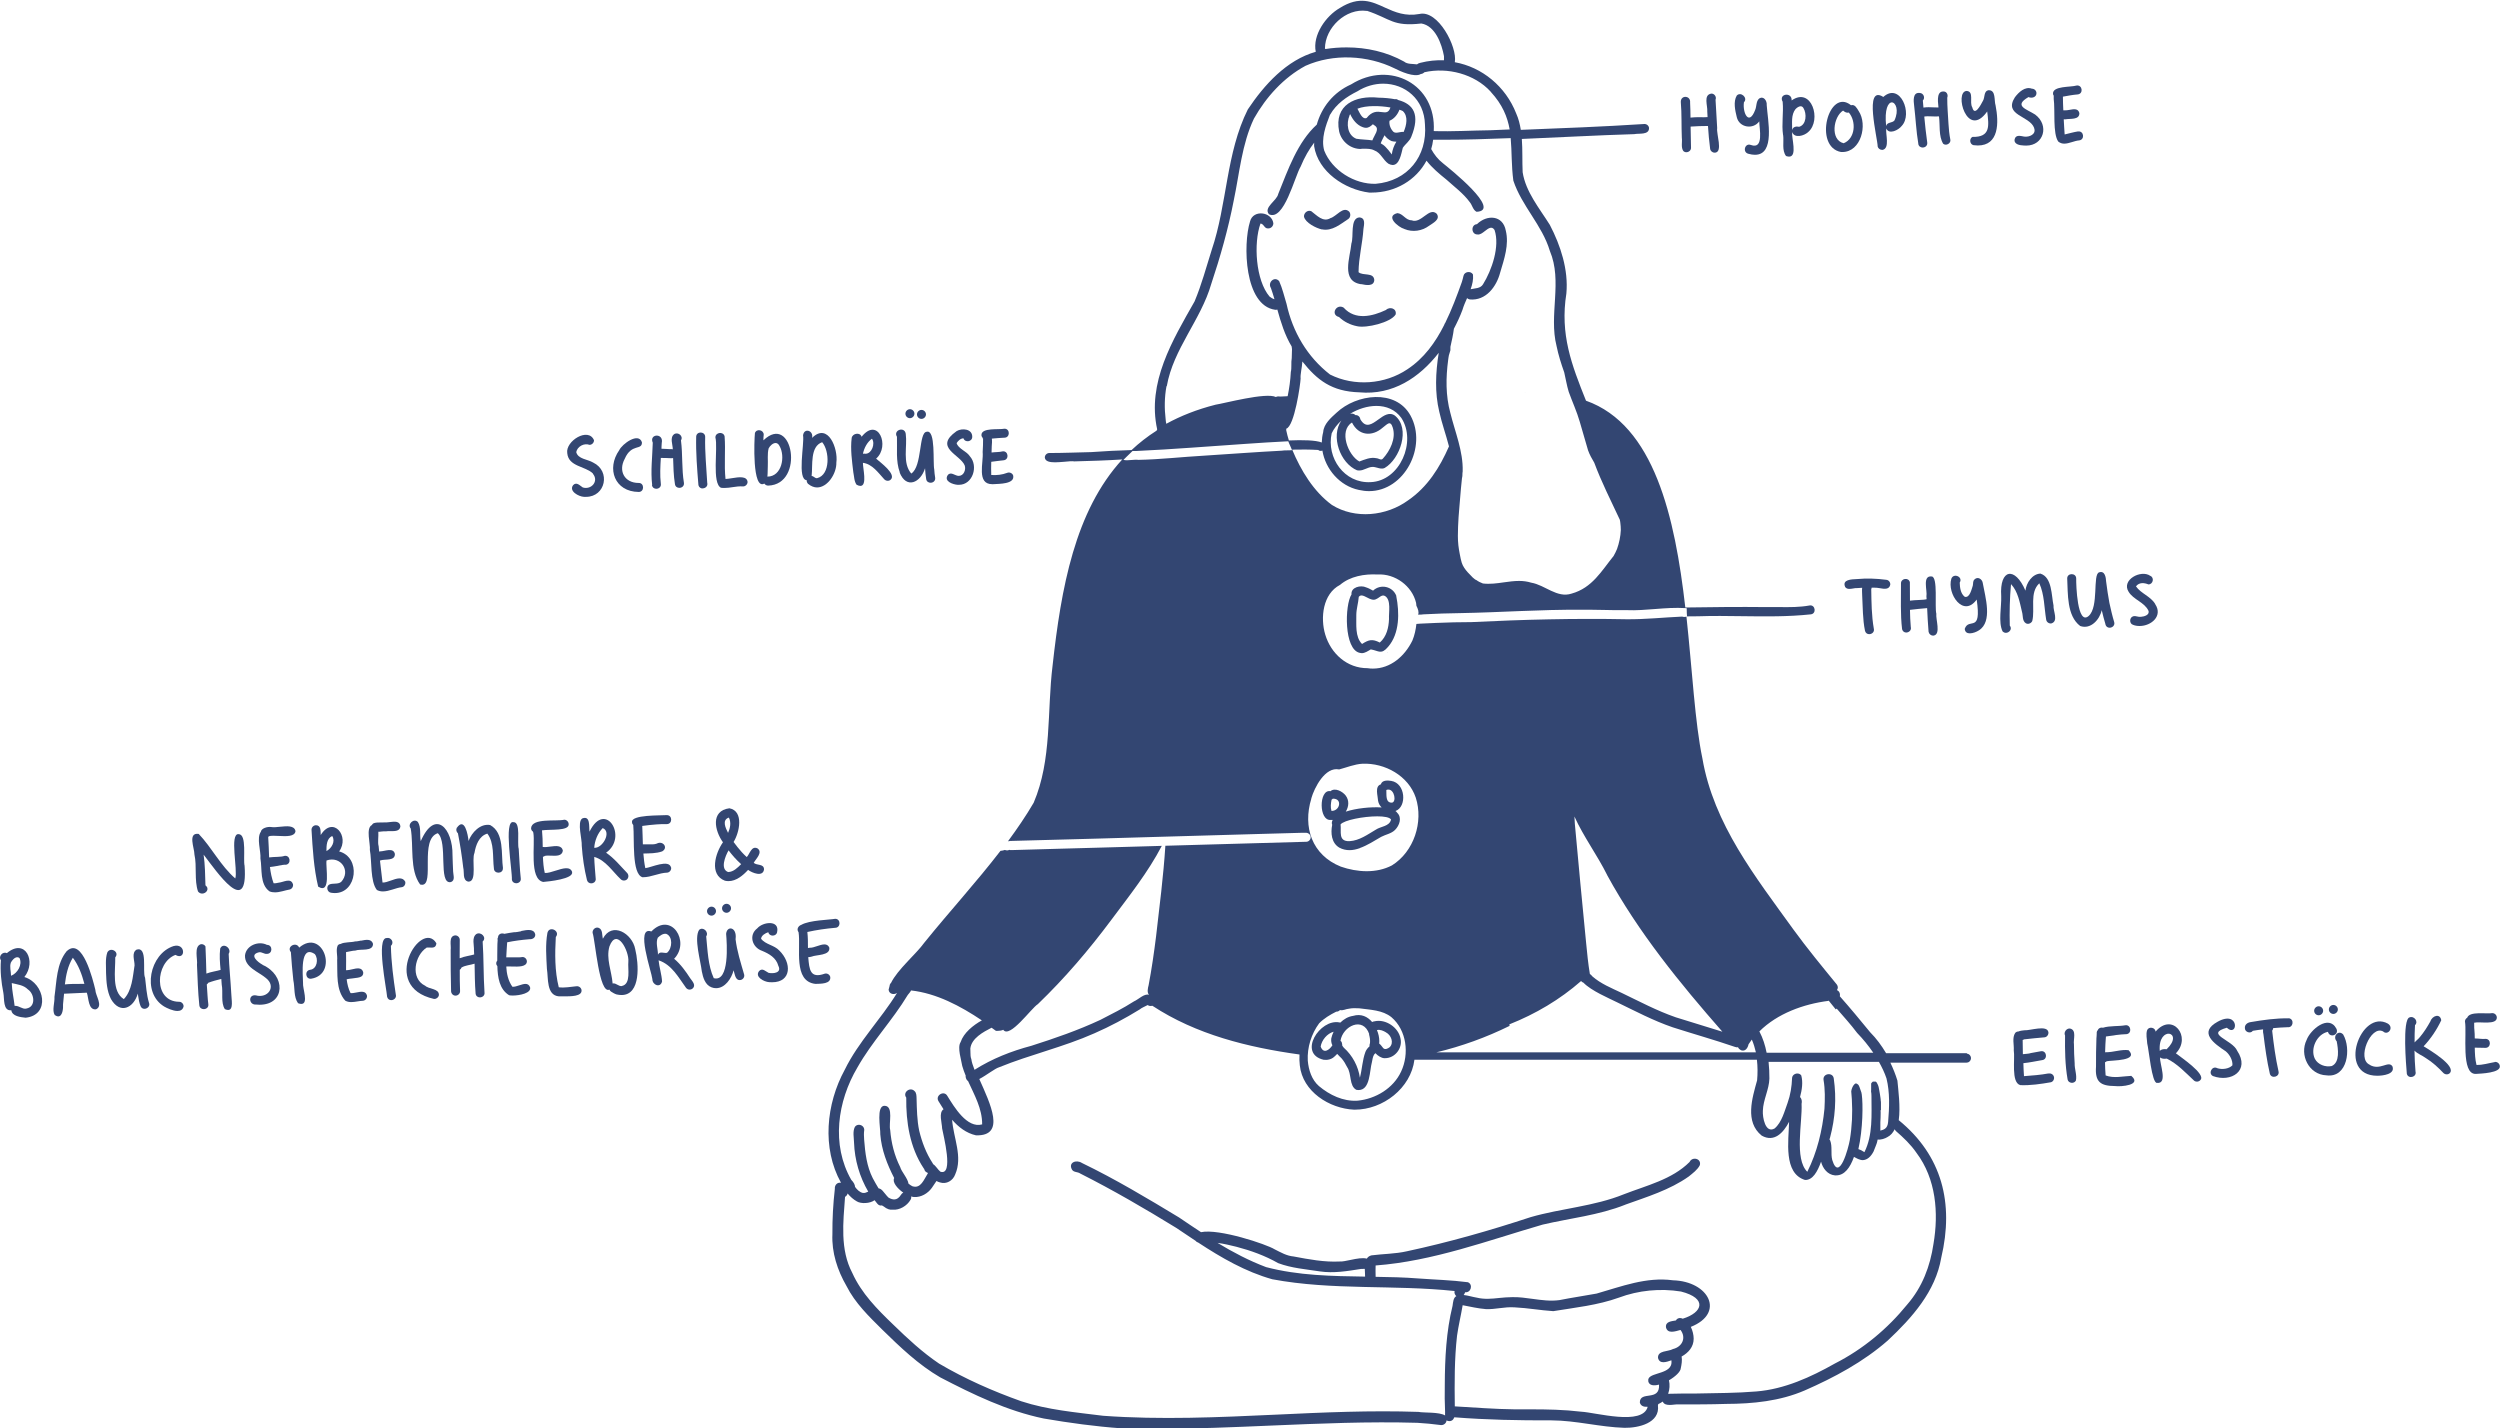<svg xmlns="http://www.w3.org/2000/svg" id="Ebene_1" data-name="Ebene 1" viewBox="0 0 244.69 139.79"><defs><style>      .cls-1 {        fill: #334672;      }    </style></defs><path class="cls-1" d="M131.53,30.12c-.73-.46-1.35.69-.47.91.49.47,1.11.77,1.77.9.9.21,3.29-.36,3.77-1.15.13-.58-.57-.81-.95-.44-1.34.63-3,1.03-4.13-.22Z"></path><path class="cls-1" d="M133.24,27.81c.45.1,1.24.25,1.27-.41-.07-.78-1.09-.37-1.54-.76.01-1.43.39-2.82.48-4.24.06-.43.23-1.09-.42-1.12-.91.1-.51,1.87-.76,2.55-.12,1.36-1.06,3.7.96,3.99Z"></path><path class="cls-1" d="M137.47,22.42c.8.33,1.71.19,2.4-.32.38-.27,1.14-.62.75-1.18-.75-.7-1.51,1.02-2.46.64-.59,0-.84-.66-1.39-.7-1.22.3.08,1.38.7,1.56Z"></path><path class="cls-1" d="M129.4,22.45c.98.2,1.81-.52,2.57-1.02.22-.16.25-.5.09-.71-.6-.59-1.24.46-1.84.63-.73.44-1.34-.28-1.88-.68-.35-.15-.74.17-.71.54.14.6,1.18,1.12,1.76,1.25Z"></path><path class="cls-1" d="M149.27,38.41s-.01-.04-.02-.06c0,.01,0,.03.01.04,0,0,0,.02,0,.02Z"></path><polygon class="cls-1" points="133.73 75.17 133.73 75.17 133.73 75.17 133.73 75.17"></polygon><polygon class="cls-1" points="133.73 75.17 133.72 75.17 133.72 75.17 133.73 75.17 133.73 75.17"></polygon><polygon class="cls-1" points="133.71 75.17 133.71 75.17 133.72 75.17 133.71 75.17"></polygon><polygon class="cls-1" points="133.71 75.17 133.71 75.17 133.71 75.17 133.71 75.17 133.71 75.17 133.71 75.17 133.71 75.17 133.71 75.17 133.7 75.17 133.71 75.17"></polygon><path class="cls-1" d="M133.69,75.17s0,0-.01,0c0,0,0,0,.01,0,0,0,0,0,0,0Z"></path><path class="cls-1" d="M136.43,75.76s0,0-.01,0c0,0,0,0,0,0,0,0,0,0,.01,0Z"></path><polygon class="cls-1" points="130.07 75.97 130.07 75.97 130.07 75.98 130.07 75.98 130.07 75.97"></polygon><polygon class="cls-1" points="130.07 75.99 130.07 75.99 130.06 75.99 130.07 75.99"></polygon><path class="cls-1" d="M130.07,75.98s0,0,0,.01c0,0,0,0,0,0,0,0,0,0,0,0Z"></path><path class="cls-1" d="M137.63,77.08s0,0,0,0h0s0,0,0,0c0,0,0,0,0-.01,0,0,0,0,0,0,0,0,0,0,0,0,0,0,0,0,0-.01,0,0,.01.02.02.03Z"></path><path class="cls-1" d="M129.19,77.94s0-.01,0-.02c0,0,0,0,0,.01,0,0,0,0,0,0Z"></path><polygon class="cls-1" points="138.46 78.14 138.46 78.14 138.46 78.14 138.46 78.14"></polygon><polygon class="cls-1" points="138.48 78.17 138.48 78.16 138.48 78.16 138.48 78.17"></polygon><polygon class="cls-1" points="138.48 78.17 138.48 78.17 138.48 78.17 138.48 78.17"></polygon><polygon class="cls-1" points="137.2 83.78 137.21 83.77 137.2 83.78 137.2 83.78"></polygon><path class="cls-1" d="M133.26,14.56c.08,0,.16,0,.24,0,.35,0,.7-.01,1.01.16.64.23.85.94,1.39,1.31.16.08.29.12.41.12.67,0,.84-1.11.99-1.68.25-.38.66-.64.83-1.08.89-2.18.21-3.2-1.28-3.6-.05-.04-.11-.07-.19-.09-.05,0-.09,0-.14.01-.47-.09-1.01-.14-1.6-.15-2.27-.24-4.37.7-3.85,3.31.23,1,1.14,1.74,2.17,1.71ZM136.23,15.13c-.11-.14-.21-.29-.33-.43-.09-.11-.18-.21-.28-.31-.15-.16-.31-.27-.48-.36.09-.27.25-.53.37-.79.18.25.41.45.7.57.12.03.29.06.46.06-.23.37-.39.79-.45,1.26ZM137.38,12.92c-.12-.03-.27,0-.42.03-.21.04-.42.08-.57-.04-.28-.28-.45-.69-.39-1.09.47-.19.81-.64.97-1.08.12.04.24.08.33.13.55.5.37,1.4.08,2.05ZM136.09,10.52c-.17.54-.47.5-.86.45-.42-.06-.93-.11-1.47.58-.44.17-.69-.54-.9-.91.86-.34,2.19-.3,3.23-.12ZM132.08,11.31s0,0,0,0c0,.01-.01.02-.02.03.02-.06.06-.11.09-.17.25.55.66,1.08,1.24,1.28.11.04.21.06.3.06.29,0,.49-.17.68-.35.09.06.17.11.24.17.42.34-.09.87-.29,1.41-.51-.08-1.04-.07-1.57-.16-.88-.35-1-1.5-.66-2.28Z"></path><path class="cls-1" d="M135.79,63.86s-.01-.01-.02-.02c0,.02-.02.03-.02.05.01-.01.03-.02.04-.03Z"></path><path class="cls-1" d="M136.67,58.33c-.35-.94-1.55-1.21-2.28-.52-.22-.11-.44-.25-.68-.32-.52-.25-1.51-.02-1.43.69-.67,1.03-.75,5.4.81,5.72.07.02.13.03.19.03.32,0,.61-.21.89-.37.77.13,1.01.56,1.7-.26,1.13-1.31,1.11-3.35.79-4.96ZM135.05,62.89c-.74-.37-1.06-.29-1.74.14-.7-.7-.54-1.91-.56-2.82,0-.61.2-1.2.24-1.79.08-.1.17-.14.27-.14.17,0,.36.11.56.21.3.16.62.31.91.13.27-.11.5-.45.82-.29.64.38.36,1.62.4,2.27-.03.83-.24,1.72-.9,2.29Z"></path><path class="cls-1" d="M130.23,80.25s.1,0,.15,0c.02,0,.04,0,.06,0-.08.15-.12.31-.05.48-.16.8-.08,1.77.69,2.23.33.18.67.25,1.01.25s.67-.08.99-.19c.02.03.04.07.06.09,0,0-.01-.02-.02-.03-.01-.02-.02-.05-.04-.07.74-.26,1.46-.73,2.1-1.1.45-.24.99-.31,1.36-.68.43-.43.71-1.2.21-1.68-.04-.06-.09-.12-.17-.17,1.14-.4,1.01-2.73-.42-2.95-.35-.06-.89-.08-1.01.34-.62.19-.29,1.12-.27,1.6.04.26.17.49.35.66-1.08-.07-2.48.08-3.51.41.3-.49.36-1.1-.02-1.59-.31-.39-1.04-.79-1.48-.41-.58-.12-.87.64-.86,1.4.01.73.3,1.46.87,1.41ZM135.89,77.28c.61,0,.8,1.22.35,1.28-.66.03-.52-.79-.55-1.24.07-.03.14-.04.21-.04ZM136.15,80.21c-.15.69-1.01.66-1.5,1-.8.47-1.59,1.06-2.56,1.12-1.14.04-.79-.93-.88-1.64.34-.42,2.24-.79,3.59-.79.67,0,1.21.09,1.35.31ZM130.33,78.27s.09-.06.13-.1h.01c.48,0,.64.3.59.6-.05.31-.33.61-.74.6-.11-.36-.06-.74.01-1.1Z"></path><path class="cls-1" d="M129.74,103.74c.26,0,.51-.06.73-.21.11-.08.26-.22.41-.38.15.17.31.32.42.43.23.26.4.56.55.86.46.65.18,1.86.91,2.23.07.01.14.02.21.02,1.16,0,1.07-1.9,1.31-2.74.05-.24.08-.52.21-.73.04-.04.08-.09.13-.14.24.27.6.48.86.49.03,0,.06,0,.09,0,.96,0,1.72-.97,1.51-1.91-.19-1.1-1.46-1.95-2.54-1.7-.09,0-.16.04-.24.07-.44-.52-1.07-.84-1.87-.6-.48.07-.9.32-1.25.66-.03,0-.05-.02-.08-.02-1.92-.39-4.12,3.07-1.53,3.66.06,0,.11,0,.17,0ZM135.66,101.05c.5.26.8,1.02.35,1.45-.17.13-.44.27-.62.09-.13-.15-.25-.35-.4-.45.03-.31,0-.68-.12-1.05-.03-.09-.07-.18-.1-.27.31-.08.63.07.9.23ZM133.99,101.22c.08.28.13.58.1.87-.04.1-.06.22-.05.33-.18.14-.33.36-.4.54-.3.81-.32,1.69-.54,2.52-.16-1.12-.73-2.18-1.57-2.93-.06-.06-.11-.14-.16-.22,0-.08,0-.16-.03-.23,0,0,0-.01,0-.02,0,0,0,0,0-.01-.02-.08-.06-.15-.14-.2.22-1.44,2.22-2.43,2.82-.64ZM129.26,102.44c.1-.64.63-1.28,1.27-1.46-.1.21-.18.43-.23.65-.03.22,0,.48.11.68-.31.48-.88.87-1.15.12Z"></path><path class="cls-1" d="M164.76,14.78c.08.08.18.12.29.12h0c.23,0,.47-.18.46-.44,0-.17-.01-.34-.01-.5-.01-.52-.02-1.05-.03-1.57.56-.04,1.13-.06,1.7-.06.05.75.11,1.49.21,2.23.03.22.22.38.44.38.02,0,.04,0,.06,0,.76-.08.1-1.83.19-2.41-.06-.92-.11-1.85-.16-2.77.12-.28-.11-.61-.41-.6-.81.12-.35,1.2-.4,1.75.01.18.02.37.03.55-.24.02-.48.02-.73.01-.32,0-.63,0-.94.04,0-.49-.02-.99-.04-1.48.07-.7-.93-.75-.91-.05.1,1.16.05,2.34.1,3.5.06.43-.11.95.16,1.32Z"></path><path class="cls-1" d="M172.19,11.88c0,.7.48,2.78-.82,2.31-.59-.23-.85.71-.25.86.24.07.46.1.65.1,2,0,1.24-3.41,1.15-4.86.04-.43-.31-.95-.76-.63-.29.28-.22.75-.37,1.1-.61,1.61-1.25.28-1.1-.75.42-.42-.3-1.08-.7-.66-.36.61-.16,1.46,0,2.12.24,1.02,1.6,1.24,2.2.41Z"></path><path class="cls-1" d="M174.53,13.24c.08.65-.14,1.48.28,2.03.12.04.22.06.3.06.83,0,.22-1.84.3-2.41.22.66,1.19.37,1.57,0,1.35-1.15.33-4.47-1.62-3.09.04-.87-1.32-.66-.88.13.1,1.1-.12,2.18.04,3.27ZM175.75,10.67c.12-.13.32-.27.49-.27.1,0,.2.05.27.17.34.55.31,1.64-.42,1.84-.28-.07-.62,0-.68.33.01-.7-.13-1.49.34-2.08Z"></path><path class="cls-1" d="M180.19,14.88s.08,0,.13,0c1.82,0,2.5-2.66,1.6-4.01-.17-.27-.37-.69-.75-.57-2.19-1.77-3.72,4.08-.97,4.58ZM180.4,10.83c.13.11.26.2.44.2.04,0,.08,0,.11-.02.75.86.65,2.55-.5,3.01-1.34-.32-1.02-2.6-.05-3.2Z"></path><path class="cls-1" d="M184.21,14.67s.04,0,.06,0c.72-.17.27-1.54.35-2.1.27.65,1.21.15,1.51-.24,1.12-1.18-.15-4.32-1.8-2.84-1.94-1.25-.55,4.08-.55,4.85.04.19.24.33.43.33ZM185.16,10.02c.38,0,.73.76.26,1.77-.21.27-.75.14-.81.56-.18-1.68.2-2.33.56-2.33Z"></path><path class="cls-1" d="M187.75,14.07c.04.25.23.37.43.37.25,0,.49-.18.45-.49-.12-.84-.21-1.69-.29-2.54.18-.04.44-.03.72-.02.25.01.5.02.72,0,.12.87-.05,1.92.41,2.68.07.06.16.09.25.09.25,0,.51-.22.45-.5-.1-.51-.15-1.03-.18-1.54-.04-.85-.13-1.71-.12-2.56.09-.22,0-.51-.24-.59-.78-.15-.71.77-.62,1.55-.13,0-.27,0-.44-.01-.34-.02-.71-.03-1.03.02-.02-.23-.04-.46-.06-.69.26-.26.07-.73-.3-.74h0c-.71-.09-.61.79-.55,1.25.15,1.24.2,2.5.41,3.73Z"></path><path class="cls-1" d="M194.64,8.83c-.51.08-.34.72-.57,1.06-.19.36-.8,1.55-1.03.62-.31-.5.2-1.55-.55-1.61-1.26.05.03,4.8,2.01,2.01.17,1.41.34,2.53-1.45,2.49-.33.18-.26.73.11.81.15.02.29.03.42.03,2.08,0,2.07-2.23,1.74-3.92-.16-.48.05-1.5-.67-1.49Z"></path><path class="cls-1" d="M199.09,12.53c.24.61-.47.91-.97.84-.34-.06-.81-.21-.93.24-.12.51.5.62.87.63.09,0,.18.01.26.01,1.71,0,2.29-1.98.87-3.04-.84-.54-2.15-.84-.65-1.71.32.15.78.02.78-.38,0-.25-.21-.44-.45-.44-.67-.25-1.29.35-1.66.84-1.14,1.78,1.44,1.8,1.88,2.99Z"></path><path class="cls-1" d="M203.4,12.86c-.45.07-.88.2-1.32.3-.04-.49-.06-.99-.09-1.48.06,0,.11-.01.16,0,.46-.09,1.39.08,1.37-.61-.11-.47-.54-.4-.95-.32-.18.03-.35.06-.49.05-.04,0-.09,0-.13,0-.02-.45-.04-.89-.04-1.34.48-.09.97-.18,1.46-.22.57-.07.45-.95-.12-.87-.56.18-2.36.02-2.31.81,0,.07.03.12.07.18,0,.11,0,.23,0,.33.15,1.07-.11,3.41.45,4.17.18.14.37.2.58.2.48,0,1.01-.29,1.47-.32.57-.08.45-.96-.12-.87Z"></path><path class="cls-1" d="M58.03,46.37c.61.73-.16,1.6-.99,1.34-.29-.18-.6-.58-.94-.23-.46.59.55,1.13,1.06,1.15.07,0,.13,0,.2,0,1.91,0,2.44-2.52.69-3.36-.53-.32-1.48-.33-1.65-1.02.11-.56.78-.91,1.3-.71.24,0,.44-.21.44-.45-.55-1.32-2.81.08-2.62,1.26.12,1.34,1.77,1.26,2.52,2Z"></path><path class="cls-1" d="M62.52,48.15h0c.28,0,.42-.22.42-.44,0-.22-.14-.45-.43-.44-1.38,0-2.02-1.17-1.36-2.37.66-1.53,1.7-.78,1.68-1.61-.33-1.02-1.94.17-2.22.77-1.28,1.82-.44,4.07,1.9,4.09Z"></path><path class="cls-1" d="M62.62,43.73s-.09.04-.15.05c.02,0,.05-.01.07-.02.03,0,.05-.02.08-.03Z"></path><path class="cls-1" d="M63.81,47.47c.03.25.23.37.42.37.25,0,.5-.18.45-.49-.1-.84-.05-1.69,0-2.53.18,0,.36,0,.55.01.15,0,.31.02.46.02.02,0,.04,0,.07,0,.05,0,.08-.01.12-.02.03.85.04,1.7.18,2.55.03.25.23.37.43.37.25,0,.49-.18.45-.49-.23-1.36-.11-2.77-.29-4.16.26-.41-.27-.85-.66-.61-.46.34-.14,1.01-.14,1.49-.03,0-.06-.02-.09-.02-.19,0-.37,0-.56-.02-.15-.01-.31-.02-.46-.02,0-.19.02-.38.03-.57.21-1-1.27-.9-.88-.02-.04,1.38-.22,2.76-.06,4.13Z"></path><path class="cls-1" d="M68.77,47.8c.27,0,.54-.22.45-.55-.08-1.49-.24-3-.2-4.49,0-.54-.83-.58-.88-.04-.04,1.59.09,3.19.22,4.77.06.22.23.32.4.32Z"></path><path class="cls-1" d="M70.59,47.74c.11.02.21.02.32.02.27,0,.54-.04.8-.08.34-.05.67-.1,1.02-.07.24,0,.44-.21.44-.44-.06-.59-.85-.48-1.51-.37-.26.04-.5.08-.65.08-.15-1.39.02-2.79-.09-4.18-.13-.5-.91-.39-.9.12.27.98-.38,4.55.57,4.93Z"></path><path class="cls-1" d="M74.72,43.1c0-.18,0-.37.03-.55.01-.47-.69-.63-.86-.17-.07.65-.28,5.63.92,4.95.08.12.22.2.37.2,3.63-.1,2.41-7.2-.46-4.43ZM75.11,46.65c0-.09.01-.19.02-.28.01-.25.02-.49.02-.74.03-.58-.06-1.18.08-1.74.13-.26.42-.53.68-.53.14,0,.28.08.38.28.6,1.02.24,3.01-1.18,3.01Z"></path><path class="cls-1" d="M78.96,46.98c-.02.13.03.27.13.38.3.24.6.35.88.35,1.04,0,1.92-1.37,1.89-2.44.19-1.33-.8-3.97-2.38-2.41.18-.71-.77-1.03-.88-.26.15.83-.61,4.37.37,4.4ZM80.47,43.28c.73.84.82,3.19-.49,3.52-.22.04-.33-.21-.54-.21.12-1.05-.17-2.89,1.03-3.31Z"></path><path class="cls-1" d="M83.83,47.44c.15.08.28.12.38.12.7,0,.23-1.76.25-2.26.9.11,1.49.96,2.07,1.59.15.18.43.23.62.08.66-.53-1-1.72-1.4-2.08,1.4-1.22.19-4.16-1.42-2.14-.15-.48-.89-.34-.97.11-.14,1.12.03,2.26.16,3.37.09.41.07.88.33,1.23ZM85.35,42.95c.33.47-.02,1.45-.62,1.46-.09-.01-.18-.01-.27,0,.12-.56.41-1.13.88-1.47Z"></path><path class="cls-1" d="M88.05,46.24c.66,1.66,2.06,1,2.49-.41.02.35.05.7.11,1.05.03.25.23.37.43.37.25,0,.49-.18.45-.49-.05-.27-.07-.54-.09-.81-.15-.64.16-3.93-.74-3.69-.8.05-.42,3.39-1.51,4.09-.89-1.04-.37-2.63-.54-3.89-.11-.76-1.26-.36-.86.29.04,1.16-.13,2.38.28,3.49Z"></path><path class="cls-1" d="M89.06,40.93c.24,0,.44-.21.44-.44,0-.24-.2-.44-.44-.44s-.44.21-.44.44c0,.24.2.44.44.44Z"></path><path class="cls-1" d="M90.19,41c.24,0,.44-.21.44-.44,0-.24-.2-.44-.44-.44s-.44.21-.44.44c0,.24.2.44.44.44Z"></path><path class="cls-1" d="M93.82,46.58c-.37-.02-.77-.47-1.07-.06-.37.59.5.89.96.93.05,0,.1,0,.16,0,1.34,0,1.92-1.84,1.05-2.8-.32-.5-1.12-.71-1.29-1.28.15-.23.38-.46.67-.47.15.46.87.34.86-.15.01-.78-.99-.87-1.52-.56-2.3,1.61.34,2.29.78,3.36.15.41-.09,1.04-.58,1.02Z"></path><path class="cls-1" d="M96.22,42.91c.01.45-.02.9-.04,1.34.1,1.01-.62,3.14.93,3.14.03,0,.06,0,.09,0,.56-.04,2.18.01,1.96-.87-.09-.22-.36-.33-.58-.24-.49.19-1.04.25-1.56.21-.02-.43-.01-.86,0-1.29.4-.07.81-.09,1.22-.15.57-.07.45-.96-.12-.87-.28.08-.7.06-1.07.11,0-.21.02-.43.02-.64.02-.19.04-.46.01-.72.41-.04.82-.07,1.23-.09.57,0,.57-.89,0-.88-.54.12-2.24-.13-2.25.61,0,.11.05.21.12.29,0,.02,0,.05.02.07Z"></path><path class="cls-1" d="M180.58,57.43c.11.17.26.21.43.21.11,0,.24-.02.36-.04.14-.03.29-.05.42-.04.15-.01.32-.02.47-.03-.03.24,0,.5,0,.7.07,1.17.04,2.37.28,3.52.06.22.23.32.41.32.27,0,.54-.22.45-.55-.22-1.26-.23-2.57-.25-3.86.03-.04.03-.09.04-.14.09,0,.18,0,.27,0,.15-.01.33.02.53.05.44.08.91.15,1.02-.33.03-.23-.14-.47-.38-.49-.97-.13-1.93-.16-2.92-.07-.46.02-1.43.04-1.12.75Z"></path><path class="cls-1" d="M186.06,57.1c.01,1.49-.07,3.01.11,4.49.06.22.23.32.4.32.26,0,.54-.22.45-.55-.05-.55-.07-1.11-.08-1.67.56-.06,1.12-.13,1.68-.17.04.77.07,1.54.14,2.31.04.22.22.38.44.38.02,0,.04,0,.06,0,.73-.13.19-1.59.26-2.14-.18-.67.18-3.62-.46-3.65-.94-.1-.4,1.4-.51,1.96,0,.09.01.18.02.27,0,0,0,0-.01,0-.3.09-1.04.06-1.62.14,0-.6,0-1.21-.01-1.81-.13-.5-.89-.37-.87.13Z"></path><path class="cls-1" d="M193.25,56.72c-.17.17-.11.38-.16.6-.12.35-.29,1.19-.76,1.1-.02-.01-.05-.03-.07-.04-.37-.32-.44-.89-.45-1.36.35-.56-.6-.97-.82-.38-.45,1.48,1.18,3.86,2.48,2.04.5,3.4-.76,1.7-1.17,2.87.03.33.24.44.5.44.3,0,.67-.15.88-.29,1.38-.85.62-3.29.39-4.61-.04-.4-.49-.7-.81-.38Z"></path><path class="cls-1" d="M199.72,56.14c-.82.03-1.39.92-1.48,1.67-1.01-2.39-2.55-2.15-2.37.54.04,1.03-.3,2.54.13,3.44.1.1.21.15.33.15.33,0,.65-.38.38-.71-.04-1.35,0-2.71.12-4.06.68.73.85,1.77,1.07,2.7.12.37.01.9.38,1.13.22.14.53.01.63-.22.29-1.17-.29-2.78.69-3.69.5,1.12.47,2.32.67,3.55.03.24.26.41.5.38.74-.21.17-1.22.22-1.76-.21-.97-.13-2.74-1.26-3.11Z"></path><path class="cls-1" d="M206.07,61.12c.06.22.23.32.41.32.26,0,.54-.22.45-.55-.19-.62-.33-1.25-.47-1.88-.13-.69-.23-1.39-.32-2.09-.02-.41-.12-1.09-.69-.9-.65.21,0,3.37-1.02,4.27-1.12.97-1.23-3.07-1.22-3.67,0-.57-.89-.56-.88,0,.08,1.51-.05,3.65,1.27,4.65,1.03.37,1.91-.63,2.11-1.55.11.47.23.94.37,1.4Z"></path><path class="cls-1" d="M210.95,59.13c-.45-.77-1.4-1.03-1.89-1.74.31-.41.8-.36,1.22-.19.46,0,.6-.67.18-.84-.91-.64-2.86.4-2.12,1.56.48.79,1.54,1.01,1.94,1.85.15.42-.42.58-.73.6-.12.02-.24,0-.36-.03-.14-.03-.28-.07-.43-.01-.35.13-.36.7,0,.82.21.09.43.12.66.12,1.13,0,2.3-.98,1.52-2.14Z"></path><path class="cls-1" d="M2.39,95.62c1.19-1.49.11-3.86-1.72-2.33-.41-.2-.86.33-.58.69-.08,1.07.03,2.14.24,3.2.11.54-.06,1.8.78,1.7.07.59.92.68,1.4.73,2.45-.26,1.87-3.38-.12-3.98ZM1.08,95.51c0-.43-.16-.87-.02-1.29.11-.22.37-.53.63-.53.07,0,.15.02.22.08.31.65-.2,1.5-.84,1.74ZM2.57,98.72c-.21.04-.4-.05-.58-.13-.15-.07-.31-.14-.47-.14-.03,0-.06,0-.09,0-.08-.74-.26-1.48-.28-2.23.55.14,1.15.18,1.58.62.66.44.79,1.72-.15,1.87Z"></path><path class="cls-1" d="M6.54,93.08c-1.02,1.23-.99,2.98-1.21,4.49.04.54-.26,1.33.03,1.78.13.09.24.13.34.13.42,0,.5-.77.47-1.18.04-.34.07-.69.1-1.04.74-.04,1.49-.07,2.23-.1.19.57.14,1.71.89,1.63.74-.32-.05-1.34-.06-1.92-.24-.99-1.26-5.16-2.77-3.8ZM7.81,96.3c-.47,0-1.02,0-1.46.05.11-.92.29-1.82.78-2.61.57.75.89,1.65,1.13,2.56-.14,0-.29,0-.45,0Z"></path><path class="cls-1" d="M14.19,95.68c-.26-.64.28-3.05-.81-2.74-.54.31-.2,1.05-.21,1.55-.18,1.11-.24,2.45-1.05,3.3-1.22-.74-.81-2.86-.84-4.09.46-.53-.49-1.07-.78-.47-.21.64-.11,1.35-.12,2.01.03.86.08,1.76.48,2.54.86,1.5,2.2.93,2.63-.53.01.07.02.15.03.22.05.34.11.69.24,1.01.08.19.23.26.38.26.28,0,.58-.27.44-.6-.24-.79-.28-1.63-.38-2.44Z"></path><path class="cls-1" d="M17.52,98.05c-2.53-.03-2.33-3.84-.35-4.59.54.32.8-.04.74-.39-.05-.32-.35-.63-.93-.47-2.32.75-3.14,4.55-.92,5.91.29.17.87.44,1.31.44.29,0,.53-.12.6-.46,0-.23-.2-.45-.44-.44Z"></path><path class="cls-1" d="M22.38,93.36c.35-.53-.55-1.17-.83-.52-.08.69-.03,1.39.04,2.09-.39.12-.95.19-1.39.36-.03-.89-.04-1.78-.09-2.66-.08-.15-.27-.24-.44-.22-.72.21-.31,1.45-.39,2.03.06,1.32.09,2.64.23,3.96.03.25.23.37.43.37.25,0,.5-.18.45-.49-.04-.28-.06-.57-.08-.86-.03-.36-.05-.71-.07-1.07.06-.04.11-.09.14-.16.42-.16.85-.27,1.28-.38.01.19.03.38.04.56.15.75-.11,1.78.31,2.4.13.06.24.08.32.08.56,0,.31-1.09.31-1.54-.07-1.32-.21-2.64-.26-3.97Z"></path><path class="cls-1" d="M25.71,94.43c-.49-.26-1.35-.98-.38-1.22.15-.04.29.02.42.07.12.05.25.1.38.08.28,0,.43-.22.43-.44,0-.22-.14-.44-.43-.44-.82-.42-2.03.05-2.15,1.02-.06,1.17,1.29,1.59,2.04,2.22,1.07.83.2,2.04-.99,1.7-.39-.05-.56.2-.54.45.02.24.22.48.57.45.12.01.23.02.34.02,2.56,0,2.57-2.91.3-3.9Z"></path><path class="cls-1" d="M29.28,92.75c-.26-.63-1.27-.11-.81.44.06.9.14,1.83.24,2.75.16.73.02,1.63.46,2.25.13.05.24.07.32.07.74,0,.11-1.54.17-2.06-.01-.78-.34-3.81,1.15-2.82.39.47.23,1.47-.46,1.54-.57.08-.45.96.12.87,2.71-.45,1.12-5.01-1.19-3.04Z"></path><path class="cls-1" d="M35.33,92.06c-.21.04-.41.09-.57.08-.34.11-1.07.05-1.42.25-.11.01-.22.05-.29.16-.19.43,0,.96-.05,1.43.05,1.32-.15,2.9.79,3.96.19.11.39.14.6.14.38,0,.78-.12,1.15-.13.24-.03.41-.26.38-.5-.12-.49-.59-.4-1.03-.31-.21.04-.41.08-.58.06-.22-.43-.32-.89-.38-1.35.17-.03.34-.08.52-.08.4-.09,1.15,0,1.1-.61-.13-.5-.62-.4-1.07-.29-.19.04-.38.09-.53.09-.03,0-.05,0-.08,0,0-.59.02-1.19,0-1.77.3-.04.62-.15.9-.15.52-.2,1.74.13,1.74-.66-.15-.51-.68-.41-1.17-.31Z"></path><path class="cls-1" d="M38.26,92.57c.36-.31.02-.87-.42-.76-1.04,0-.01,4.92.05,5.76.06.22.23.32.4.32.26,0,.54-.22.45-.55-.24-1.58-.45-3.17-.48-4.77Z"></path><path class="cls-1" d="M41.59,96.47c-1.45-.72-1.01-2.97.18-3.73.08,0,.16,0,.25,0,.32.02.66.05.69-.42-1.45-2.42-5.64,4.23-.24,5.45.02,0,.04,0,.06,0,.21,0,.41-.18.43-.39,0-.66-.99-.53-1.38-.93Z"></path><path class="cls-1" d="M46.62,91.42c-.47.36-.2,1.09-.23,1.6,0,.13.01.27.02.4-.36.11-.95.18-1.42.37,0-.6,0-1.2.01-1.8,0-.24-.2-.44-.44-.44-.68.07-.38.97-.45,1.43,0,1.34,0,2.69.04,4.03.01.24.19.44.44.44h0c.23,0,.45-.2.44-.44-.03-.7-.03-1.39-.03-2.09.08-.05.14-.12.17-.22.38-.23.87-.24,1.28-.38.02.98.02,1.95.1,2.93.03.25.22.37.42.37.24,0,.5-.18.45-.49-.11-1.63-.07-3.33-.18-4.98.44-.39-.17-1-.62-.73Z"></path><path class="cls-1" d="M51,91.15c-.26.05-.51.1-.68.09-.22.04-.62.08-.96.16-.22-.09-.5-.03-.6.23,0,.03,0,.07-.01.1-.05.08-.07.16-.04.27-.05.52-.02,1.05-.04,1.57,0,.14,0,.3,0,.45-.06.07-.1.16-.1.27,0,.11.04.2.11.27.03,1.1.2,2.27,1.15,2.85.08.02.21.03.36.03.68,0,1.85-.24,1.69-.82-.19-.47-.62-.32-1.05-.18-.24.08-.48.16-.68.14-.41-.58-.56-1.27-.6-1.98.16-.01.34-.01.55,0,.67.02,1.44.04,1.47-.49,0-.24-.2-.45-.44-.44-.19.04-.5.04-.83.03-.25,0-.51,0-.75,0,.02-.5.06-.99.09-1.47.72-.15,1.44-.24,2.17-.3.29.02.59-.13.58-.45-.1-.59-.77-.48-1.36-.36Z"></path><path class="cls-1" d="M56.42,96.53c-.57.05-1.16.18-1.73.1-.4-1.59-.38-3.29-.29-4.92.48-.58-.63-1.15-.82-.41-.21,1.16-.11,2.36-.05,3.53.15.9-.07,2.59,1.18,2.69.11,0,.27,0,.46,0,.72,0,1.81.01,1.75-.61-.03-.24-.26-.41-.5-.38Z"></path><path class="cls-1" d="M59.01,91.89c-.1-.35,0-.9-.4-1.07-.31-.13-.64.15-.61.48.27.76.63,6.04,1.65,5.56.03.08.08.14.15.19.17.11.35.22.54.28.18.04.34.06.49.06,1.92,0,1.69-3.08,1.34-4.5-.28-1.51-2.27-2.75-3.17-1ZM60.88,96.51c-.17.03-.31-.05-.46-.13-.12-.07-.24-.13-.37-.13-.03,0-.06,0-.09.01-.09-1.2-.66-2.43-.31-3.63.72-1.92,1.95.48,1.85,1.5-.07.7.28,2.17-.62,2.37Z"></path><path class="cls-1" d="M65.99,93.83c1.6-1.66-.29-4.66-2.24-2.66-1.59-.58.03,3.95.1,4.66,0,.59.79.9.95.23-.04-.69-.27-1.37-.34-2.07,1.29.43,1.92,1.64,2.69,2.7.09.11.22.17.35.17.09,0,.19-.03.27-.09.4-.33-.01-.73-.22-1.03-.42-.65-.93-1.37-1.57-1.9ZM65.32,93.24c-.11.05-.24.03-.38.01-.21-.03-.42-.06-.54.19,0-.54-.24-1.16-.02-1.66,0,0,0,0,0,0,.21-.2.51-.43.82-.38.68.25.6,1.42.11,1.83Z"></path><path class="cls-1" d="M72,91.89c.14-1.18-.85-1.32-.93-.49.08.94.35,4.76-1.21,4.34-.57-1.25-.6-2.73-.74-4.09.29-.41-.29-.99-.69-.64-.53.8.15,3.07.26,4.06.12.61.32,1.33.96,1.57.15.06.3.08.44.08.87,0,1.51-.95,1.71-1.75.13.37.16,1.07.72.94.23-.06.38-.31.31-.54-.33-1.15-.7-2.29-.84-3.48Z"></path><path class="cls-1" d="M69.64,89.62c.24,0,.44-.21.44-.44,0-.24-.2-.44-.44-.44s-.44.21-.44.44c0,.24.2.44.44.44Z"></path><path class="cls-1" d="M71.55,88.9c0-.24-.2-.44-.44-.44s-.44.21-.44.44c0,.24.2.44.44.44s.44-.21.44-.44Z"></path><path class="cls-1" d="M74.49,91.89c.02-.33.42-.56.71-.65.08.44.77.45.86,0,.27-1.23-1.4-1.02-1.94-.38-.87.66-.5,1.87.46,2.2.7.29,1.39.68,1.6,1.47.35.68-.46.79-.95.69-.3-.14-.6-.52-.93-.18-.46.58.49,1.06.98,1.09.1,0,.2.01.29.01,1.92,0,1.93-1.91.7-3.11-.49-.53-1.35-.58-1.78-1.15Z"></path><path class="cls-1" d="M81.26,95.61c-.06-.23-.31-.38-.54-.31-1.43.51-1.51-.4-1.61-1.59,0,0,0-.02,0-.03.11,0,.23-.02.33-.05.47-.2,1.84-.09,1.73-.88-.2-.48-.71-.31-1.19-.15-.25.08-.5.17-.69.16-.07,0-.14.02-.21.03,0-.53,0-1.05-.06-1.57.9-.2,1.81-.33,2.72-.41.57,0,.57-.89,0-.88-.52.1-2.53.13-3.31.59-.28.09-.5.42-.27.72.24,1.57-.56,4.81,1.65,5.06.49-.02,1.56.03,1.45-.7Z"></path><path class="cls-1" d="M23.36,81.64c-.92-.09-.07,3.52-.33,4.34-1.42-1.22-2.31-3.03-3.58-4.36-1.11-.16-.41,1.41-.42,2.01.26,1.18-.03,2.49.35,3.62.11.15.26.21.41.21.39,0,.76-.46.32-.81-.03-1-.04-2.01-.18-3,1.29,1.67,4.38,6.24,4.01,1.09-.16-.65.24-3.08-.57-3.09Z"></path><path class="cls-1" d="M28.66,86.51c-.21-.61-.93-.16-1.37-.12-.17.03-.34.08-.51.06-.19-.51-.29-1.04-.36-1.59.22-.02.45-.06.68-.1.35-.07.67-.14.87-.12.57-.07.45-.96-.12-.87-.35.13-.99.08-1.51.15-.03-.67-.04-1.34-.09-1.98.03-.03.04-.06.06-.09.22-.07.59-.05.99-.03.74.04,1.56.07,1.62-.47-.1-.57-.84-.5-1.51-.43-.32.03-.62.07-.83.03-.44-.07-1.01.14-1.05.46-.44.62.02,1.9-.04,2.62.18,1.05-.08,2.51.88,3.21.18.08.37.1.55.1.47,0,.94-.19,1.44-.28.23-.06.37-.31.31-.54Z"></path><path class="cls-1" d="M33.19,83.34c1.08-1.48-.59-3.55-1.8-1.61-.02-.37.05-.95-.46-.96-.24,0-.44.2-.44.44.11,1.85.22,3.77.65,5.57,1.3.8.71-1.92.82-2.56,1.39-.49,2.42,1.03,1.43,2.1-.35.27-.83.08-1.19.27-.31.22-.16.76.22.79.12.02.24.03.36.03h0c2.17,0,2.58-3.51.4-4.08ZM31.95,83.3c0-.51.01-1.25.57-1.47.33.52-.06,1.21-.57,1.47Z"></path><path class="cls-1" d="M38.27,86.18c-.3.11-.59.21-.83.2-.09-.71-.17-1.43-.25-2.15.02,0,.04,0,.06-.02.46-.15,1.42.08,1.4-.63-.15-.67-.99-.25-1.45-.25-.03,0-.06.01-.09.02-.01-.18-.04-.36-.05-.53-.11-.35,0-.93-.03-1.41.09,0,.18,0,.27-.02.15-.02.31-.03.46-.02.13-.03.29-.02.46-.02.44,0,.93.01.97-.48-.06-.52-.56-.47-1.03-.41-.19.02-.38.05-.53.03-.13.02-.26.01-.4.01-.23,0-.46,0-.67.08-.07.04-.13.1-.16.17-.62.3-.13,1.86-.2,2.44.21,1.1.02,3.08.69,3.92.19.1.39.14.59.14.62,0,1.26-.36,1.87-.42.24-.05.37-.32.31-.54-.27-.5-.84-.31-1.39-.11Z"></path><path class="cls-1" d="M44.35,85.29c-.04-.52-.03-1.06-.06-1.59.04-2.61-1.7-4.59-3.11-1.37-.12-.61.06-1.35-.28-1.88-.4-.4-1.06.22-.7.64.3,1.72-.13,4.05.92,5.48.07.02.13.03.19.03,1.25,0-.27-4.47,1.54-5.05,1.01.88.02,4.98,1.25,4.79.49-.14.26-.68.25-1.04Z"></path><path class="cls-1" d="M49.23,84.99c-.2-1.37.16-3.47-1.26-4.24-.96-.17-1.8.73-2.11,1.56-.06-.61-.38-2.4-1.16-1.27-.08.18-.03.39.12.52.22,1.11.39,2.24.52,3.36.12.44-.1,1.24.49,1.37.01,0,.02,0,.03,0,.87,0,.28-2.15.58-2.81.13-.76.44-1.65,1.26-1.89.7.92.5,2.28.64,3.4,0,.57.9.56.88,0Z"></path><path class="cls-1" d="M44.71,81.03s0,.02-.01.02c0,0,0,0,0,0,0,0,0-.01,0-.02Z"></path><path class="cls-1" d="M44.72,81s0,.01,0,.02c0-.01.01-.02.02-.03,0,0,0,0,0,.01Z"></path><path class="cls-1" d="M50.1,86.08c.03.25.23.37.42.37.25,0,.5-.18.45-.49-.11-.96-.13-1.92-.2-2.88-.18-.58.23-2.65-.52-2.61-.97-.24-.1,4.81-.15,5.61Z"></path><path class="cls-1" d="M56,85.35c-.19-.58-.91-.36-1.6-.14-.41.13-.81.26-1.08.23-.12-.52-.16-1.05-.18-1.58.07-.02.14-.04.19-.09.17-.04.4-.03.63-.02.51.02,1.04.04,1.13-.48-.1-.56-.68-.48-1.23-.41-.25.03-.5.07-.68.04-.02,0-.04,0-.06,0,0-.55-.02-1.09-.07-1.63.86-.12,2.65.08,2.61-.6,0-.23-.2-.45-.44-.44-.77.19-3.15-.2-3.24.82,0,.15.07.27.18.34.01.04.02.07.04.11.2,1.15-.43,4.52.96,4.82.51-.04,3.01-.29,2.83-.97Z"></path><path class="cls-1" d="M58.31,86.06c-.05-.75-.13-1.41-.15-2.19,1.11.31,1.79,1.43,2.6,2.19.17.17.46.16.62,0,.17-.18.16-.45,0-.62-.66-.68-1.26-1.44-2.06-1.98,2.2-1.54-.09-5.21-1.62-2.06-.07-.48.11-1.62-.72-1.29-.51.38,0,2.03-.04,2.67.08,1.14.24,2.26.51,3.36.06.22.24.32.42.32.21,0,.41-.13.44-.38ZM58.99,81.05c.9.35,0,2-.83,1.93.05-.7.33-1.42.83-1.93Z"></path><path class="cls-1" d="M65.68,84.91c-.2-.85-1.93,0-2.52.06-.1-.47-.15-.95-.19-1.43.62-.02,1.24,0,1.84-.21.63-.36.07-1.09-.53-.76-.22.09-.55.08-.88.07-.16,0-.33,0-.48,0-.02-.6-.03-1.2-.06-1.8.46-.07.92-.11,1.39-.15.3-.02.66-.04,1.01-.03.29,0,.43-.22.43-.44,0-.22-.14-.44-.43-.44-.56.05-3.52-.06-3.4.69,0,.12.05.21.12.28.13,1.39-.17,4.78.9,5.11.02,0,.04,0,.06,0,.8,0,1.56-.43,2.37-.45.24-.03.41-.26.38-.5Z"></path><path class="cls-1" d="M74.78,85.09c-.01-.57-.7-.36-1.01-.64.22-.4.93-1.03.36-1.42-.58-.27-.74.54-1.04.86-.17-.15-.33-.32-.49-.49-.28-.31-.55-.65-.8-.99.57-.91,1.04-3.02-.41-3.3-1.86.25-1.45,2.19-.63,3.33-.74,1.04-1.38,3.16.19,3.76.12.03.24.04.36.04.75,0,1.42-.56,1.91-1.1.4.3,1.46.73,1.56-.05ZM71.34,80.02c.24.48.13,1.03-.08,1.5-.24-.47-.63-1.26.08-1.5ZM71.29,85.36c-.84-.27-.3-1.58.02-2.13.17.23.36.45.54.66.22.25.45.47.69.69-.34.34-.74.75-1.25.77Z"></path><path class="cls-1" d="M192.52,103.08h-.11s-.05,0-.09,0h-.03s-.05,0-.09,0h0s0,0,0,0c-.03,0-.06,0-.09,0,0,0-.07,0-.14,0h0s0,0-.01,0h0s-.07,0-.1,0c-.03,0-.07,0-.1,0h-.08s-.15,0-.25,0h-.1s-.08,0-.15,0c-.08,0-.21,0-.35,0h-.07s-.09,0-.16,0h-.11c-.21,0-.42,0-.64,0-.04,0-.14,0-.24,0-.05,0-.1,0-.14,0-.02,0-.04,0-.06,0-.09,0-.19,0-.28,0,0,0-.05,0-.09,0-.02,0-.1,0-.18,0h-.04c-.11,0-.28,0-.45,0-.03,0-.07,0-.1,0h-.16s-.08,0-.15,0h-.08s-.09,0-.14,0c0,0-.08,0-.14,0-.03,0-.08,0-.12,0,0,0-.06,0-.11,0-.02,0-.06,0-.1,0-.04,0-.1,0-.15,0,0,0-.05,0-.09,0-.03,0-.07,0-.12,0h-.1c-.06,0-.09,0-.12,0-.01,0-.06,0-.1,0-.03,0-.08,0-.12,0-.04,0-.1,0-.16,0h-.06s-.06,0-.09,0h-.08s-.03,0-.04,0c-.05,0-.1,0-.15,0-.07,0-.13,0-.2,0h-.09s-.15,0-.25,0c-.05,0-.1,0-.15,0-.04,0-.08,0-.13,0-.1,0-.15,0-.2,0h-.07s-.06,0-.09,0h-.03s-.05,0-.08,0c-.44-.74-.95-1.44-1.56-2.05-.95-1.16-1.96-2.38-2.97-3.52.06-.23-.04-.51-.28-.6.11-.16.13-.37-.02-.56-1.44-1.76-2.89-3.52-4.23-5.36-3.71-5.15-7.82-10.32-8.92-16.77-.73-3.48-.99-8.59-1.56-13.87-.12.04-.26.05-.42,0-1.81.08-3.64.28-5.45.26-5.07-.1-10.11.03-15.17.28-1.18,0-2.3.03-3.47.08-.51.02-1.03.04-1.54.07-.11,0-.24.02-.38.03-.06.56-.18,1.11-.39,1.62-.75,1.54-2.14,2.75-3.87,2.75-.17,0-.34-.01-.52-.04-2,.01-3.58-1.42-4.14-3.28-.5-1.65-.24-4,1.44-4.87,1-.85,2.4-1.09,3.69-1.02,1.7-.1,3.37,1.12,3.76,2.78.01.09.02.19.03.28.15.3.27.61.17.87,0,0,.02,0,.03,0,.18,0,.35,0,.49-.03,1.18-.06,2.46-.11,3.61-.12,3.95-.07,7.88-.36,11.83-.33.73,0,1.47,0,2.21.02.76.02,1.52.03,2.27.02h0c.92.04,1.84-.04,2.76-.11.99-.08,1.98-.15,2.96-.09h0s.05,0,.07,0c.02,0,.04.02.06.03,0,.06,0,.12,0,.18,0-.01,0-.02,0-.03,0,.21.01.42.03.63.36,0,.72-.01,1.09-.01,1.43-.05,2.87-.03,4.31-.01,2.25.03,4.49.06,6.72-.18.57-.07.44-.96-.12-.87-.97.18-1.95.17-2.93.16-.45,0-.89-.01-1.34,0-2.63-.03-5.27,0-7.9.04-1.01-8.83-3.03-17.87-9.72-20.24-1.4-3.5-2.56-6.48-1.92-10.5.21-2.31-.56-4.68-1.62-6.71-1.01-1.61-2.36-3.23-2.66-5.15-.05-1.07,0-2.18-.08-3.26,3.67-.15,7.34-.36,11.01-.47.45-.1,1.46.11,1.44-.61-.03-.24-.26-.41-.5-.38-4,.26-8.03.41-12.05.57-.09-.55-.22-1.09-.45-1.6-1.04-2.66-3.35-4.54-6.01-5.02.27-1.49-1.65-5.16-3.47-4.72-1.38.25-2.38-.18-3.33-.61-1.31-.6-2.52-1.19-4.45.02-1.38.79-2.69,2.66-2.36,4.29-2.86.81-5.04,3.23-6.65,5.64-2.14,4.28-2.01,9.26-3.54,13.77-.54,1.7-.97,3.35-1.67,5.02-2.16,3.81-4.67,7.95-3.66,12.53-.02.04-.04.08-.06.12-.9.57-1.71,1.21-2.45,1.9-1.31.04-2.63.1-3.94.2-1.37.03-2.74.09-4.11.09-.24,0-.44.2-.44.44.04.38.47.47,1,.47.28,0,.58-.03.87-.05.41-.04.8-.08,1.02-.04,1.56-.04,3.13-.09,4.69-.19-4.64,5.06-5.98,12.59-6.82,20.18-.55,4.47-.05,9.2-1.85,13.42-.76,1.3-1.61,2.54-2.5,3.75.02,0,.04.02.05.03.06-.03.12-.04.15-.04,1.24-.04,2.47-.07,3.71-.1,1.61-.05,3.22-.09,4.83-.13,1.62-.04,3.24-.09,4.85-.14,1.75-.05,3.51-.1,5.26-.15,1.75-.05,3.5-.1,5.26-.15,1.56-.04,3.12-.09,4.68-.13.12,0,.23,0,.35,0,.24,0,.45.17.47.41.02.23-.17.46-.41.47-1.43.04-2.86.08-4.29.12-1.77.05-3.53.1-5.3.15-1.41.04-2.81.08-4.22.12-.19,2.97-.57,5.92-.91,8.87-.2,1.6-.43,3.2-.73,4.78-.07.27-.18.71.04.94-.46-.16-1.04.46-1.47.64-1.06.68-2.18,1.24-3.29,1.81-2.18,1.02-4.47,1.81-6.76,2.54-1.96.52-3.84,1.26-5.56,2.35-.16-.41-.28-.77-.31-1.04-.08-.18-.09-.44-.09-.69h0s0-.03,0-.05h0c0-.11,0-.21-.01-.31.12-1,1.26-1.61,2.08-2.03,0,0,0,0,0,0,.14.1.29.21.43.31.35,0,.58-.03.71-.11.62.91,2.76-2.13,3.39-2.51,2.64-2.54,5.01-5.32,7.2-8.26,1.73-2.32,3.59-4.65,4.93-7.23-.22,0-.44.01-.66.02-1.65.04-3.29.09-4.94.14-1.58.04-3.16.09-4.74.13-1.4.04-2.8.08-4.2.12-.1,0-.21,0-.31,0-.03,0-.05-.01-.08-.02-.11.06-.25.08-.43.01-.12.04-.28.08-.43.09-2.37,3.08-5.02,5.97-7.45,8.98-.8,1.12-2.62,2.62-3.27,3.96,0,0-.01,0-.02,0-.08.1-.12.21-.12.31-.04.12-.07.23-.09.34.05.45.56.52.83.31-1.59,2.59-3.78,4.78-5.12,7.52-1.83,3.35-2.25,7.68-.37,11.06-.05,0-.1,0-.16,0-.29.03-.47.31-.44.59-.17,1.48-.25,2.96-.24,4.45-.08,1.79.49,3.53,1.38,5.07.84,1.67,2.19,2.97,3.5,4.27,1.75,1.71,3.54,3.43,5.67,4.67,3.23,1.68,6.56,3.29,10.14,4.03,2.51.43,5.05.78,7.6.96,1.16.04,2.31.05,3.47.05,3.73,0,7.45-.16,11.18-.32,4.77-.2,9.55-.41,14.32-.27.71.04,1.55.12,2.29.22.27.03.53-.17.56-.44,0,0,0-.02,0-.02.04.03.09.04.15.06.32.07.52-.11.61-.36,3.16.25,6.32.31,9.51.3,2.41.01,4.75.66,7.15.73,1.35.02,3.49-.46,3.27-2.19.02-.05.03-.09.03-.13.17-.08.33-.17.44-.25.11.27.38.33.68.33.14,0,.28-.01.42-.03.19-.02.38-.04.53-.02,1.53,0,3.05,0,4.58-.05,2.61-.01,5.26-.27,7.69-1.32,2.9-1.27,5.75-2.8,8.13-4.89,2.37-2.22,4.67-4.8,5.23-8.1,1.26-5.34.08-10-4.16-13.46.18-1.33-.05-2.97-.13-3.87-.18-.6-.42-1.19-.69-1.76,0,0,.01,0,.02,0h.09c.05,0,.06,0,.07,0,.07,0,.17,0,.27,0,.03,0,.11,0,.19,0h.07s.05,0,.09,0c.01,0,.03,0,.04,0,.05,0,.1,0,.15,0,.06,0,.12,0,.18,0,0,0,.05,0,.09,0,.03,0,.08,0,.12,0,.04,0,.1,0,.16,0h.06c.08,0,.13,0,.18,0,.09,0,.14,0,.2,0h.06s.06,0,.09,0c0,0,.07,0,.14,0,.02,0,.06,0,.1,0,.04,0,.09,0,.14,0,0,0,.06,0,.1,0,.06,0,.12,0,.19,0h.05s.05,0,.09,0c0,0,.07,0,.13,0,.02,0,.06,0,.1,0,.04,0,.1,0,.17,0h.1c.1,0,.26,0,.41,0h.07s.1,0,.18,0c.08,0,.17,0,.25,0,.01,0,.02,0,.03,0,.05,0,.1,0,.16,0,.02,0,.04,0,.06,0,.1,0,.23,0,.35,0,.17,0,.35,0,.53,0,.02,0,.1,0,.17,0,0,0,.07,0,.14,0h.09c.08,0,.21,0,.35,0,0,0,.07,0,.13,0h.1c.05,0,.16,0,.27,0,.08,0,.07,0,.07,0-.03,0,0,0,.03,0h0s.02,0,.03,0c.03,0,.07,0,.11,0h.06s.06,0,.11,0c0,0,.03,0,.06,0h.12s.04,0,.08,0h-.06s.04,0,.07,0c0,0,0,0,0,0h.04c.09,0,.2-.03.29-.11.09-.08.14-.19.15-.3.02-.23-.17-.47-.41-.47ZM184.1,108.66v-.05c0-.2,0-.4,0-.59,0-.02,0-.05,0-.07,0-.07,0-.15-.02-.22,0-.05,0-.1-.01-.15s-.01-.1-.02-.15c-.03-.25-.08-.5-.12-.74-.02-.1-.04-.21-.06-.31h0s-.02-.06-.03-.09c-.01-.03-.02-.06-.03-.09,0,0,0,0,0,0,0,0,0,0,0,0h0s0,0,0,0c0,0,0,0,0,0,0,0,0,0,0,0,0-.01-.01-.03-.02-.04-.01-.03-.03-.06-.04-.08,0-.01-.01-.03-.02-.04,0,0,0,0,0,0,0,0,0,0,0,0h0s-.02-.02-.02-.04c0-.01-.02-.02-.02-.04,0,0,0,0,0,0-.01-.01-.02-.03-.04-.04h0s-.03-.02-.04-.04c-.01,0-.02-.02-.04-.02,0,0,0,0-.01,0,0,0,0,0-.01,0,0,0,0,0,0,0h0s0,0,0,0c0,0,0,0,0,0h0s0,0-.01,0c0,0-.01,0-.02,0,0,0-.02,0-.02,0,0,0-.01,0-.02,0-.04,0-.08,0-.12,0-.02,0-.03,0-.05,0-.03.03-.06.05-.09.08-.01.01-.03.03-.04.05-.01.02-.02.04-.04.06,0,0,0,.01,0,.02,0,.05,0,.09,0,.14,0,.03,0,.07,0,.1,0,.06,0,.12,0,.18,0,.06,0,.12,0,.18,0,.05,0,.1-.01.14h0c.03.16.04.31.04.47,0,1.82.15,3.82-.69,5.49-.22-.15-.42-.25-.59-.3.45-1.97.46-4.43.33-5.36-.02-.06-.03-.12-.04-.2,0-.02-.01-.04-.02-.05-.06-.15-.1-.31-.16-.46-.02-.05-.04-.1-.06-.14-.03-.04-.05-.07-.08-.11-.04-.03-.08-.05-.12-.08,0,0-.02-.01-.03-.02-.02,0-.04,0-.05,0-.02,0-.04,0-.05,0,0,0-.01,0-.02,0-.02.01-.04.03-.05.04-.03.03-.05.06-.08.08-.03.04-.06.08-.09.12-.03.05-.06.1-.08.16-.02.06-.04.11-.06.17-.02.06-.03.12-.04.19.02.26.04.53.06.79.08,1.33.02,2.67-.2,3.98-.13.76-1.04,4.18-1.72,1.95-.16-.62.03-1.3-.2-1.9-.02-.04-.05-.08-.07-.11.02-.07.04-.13.06-.19.5-1.89.64-3.8.36-5.77-.08-.65-1.1-.51-1,.14.16.93.14,1.88.09,2.82-.2,2.09-.72,4.27-1.68,6.17-1.29-1.26-.47-4.85-.56-6.65.06-.24.01-.51-.15-.67.19-.71.3-1.43.12-2.11-.09-.13-.24-.19-.38-.19-.25,0-.5.17-.52.44-.03.83-.16,1.66-.44,2.44-.3.8-.56,1.9-1.27,2.5-.91.52-1.19-1.1-1.15-1.73.03-1.08.61-2.07.64-3.15,0-.55-.02-1.1-.08-1.64.03,0,.05,0,.08,0h.07s.06,0,.1,0c0,0,.07,0,.13,0,.06,0,.13,0,.21,0,.04,0,.14,0,.23,0h.11s.06,0,.12,0c.05,0,.13,0,.22,0,.07,0,.16,0,.24,0,.03,0,.06,0,.1,0,.08,0,.13,0,.18,0h.05s.07,0,.12,0c.06,0,.13,0,.21,0h.1s.08,0,.13,0h.11s.1,0,.17,0h.06c.11,0,.25,0,.38,0h.06s.06,0,.11,0c.12,0,.28,0,.43,0,.06,0,.17,0,.28,0,0,0,.03,0,.06,0,.09,0,.2,0,.31,0,.08,0,.22,0,.36,0,.02,0,.06,0,.09,0,.02,0,.05,0,.08,0,.02,0,.03,0,.05,0,.08,0,.17,0,.26,0,.03,0,.05,0,.08,0,.05,0,.11,0,.16,0,.06,0,.18,0,.29,0,.03,0,.09,0,.16,0,.05,0,.15,0,.25,0,0,0,.08,0,.14,0,.06,0,.13,0,.2,0,.01,0,.09,0,.16,0,.02,0,.08,0,.14,0,0,0,.06,0,.11,0,.07,0,.16,0,.25,0,.03,0,.12,0,.21,0,.02,0,.09,0,.16,0,0,0,0,0,.01,0,0,0,0,0,.01,0h.03c.08,0,.18,0,.27,0h.11s.12,0,.2,0c0,0,.04,0,.07,0,.03,0,.1,0,.17,0,.03,0,.12,0,.21,0,0,0,.06,0,.12,0,0,0,.01,0,.02,0,0,0,0,0,0,0h.03s.07,0,.11,0c.02,0,.03,0,.05,0,.03,0,.07,0,.1,0,0,0,.06,0,.11,0,.04,0,.08,0,.12,0,.01,0,.02,0,.04,0,0,0,.01,0,.02,0h0s.02,0,.03,0c.03,0,.07,0,.11,0,.02,0,.03,0,.05,0,0,0,0,0,0,0h0s.02,0,.03,0c.04,0,.11,0,.18,0,.04,0,.07,0,.11,0,0,0,.02,0,.02,0,.01,0,.03,0,.04,0h.02s.02,0,.04,0c0,0,0,0,.01,0h.07s.14,0,.24,0c.02,0,.1,0,.18,0,.03,0,.06,0,.08,0,.08,0,.18,0,.27,0,.29.52.55,1.05.74,1.62.34,1.38.28,2.85.16,4.26-.05.66-.42.76-.76.85,0,0,0-.02,0-.02,0,0,0-.02,0-.02,0-.04,0-.08,0-.12,0-.03,0-.06,0-.1,0-.03,0-.06,0-.09,0,0,0-.02,0-.03,0,0,0,0,0,0,0-.05,0-.11,0-.16,0-.04,0-.07,0-.11,0,0,0-.02,0-.02,0-.05,0-.1,0-.15.02-.3.03-.6.03-.91v-.06h0c0-.07-.01-.14-.01-.21ZM178.97,97.92c.24.29.48.58.71.88.02-.03.05-.06.09-.08.68.79,1.38,1.55,2,2.38.59.61,1.12,1.26,1.58,1.94-.05,0-.1,0-.16,0-.05,0-.12,0-.18,0h0s-.03,0-.04,0c-.01,0-.04,0-.08,0h-.07s-.03,0-.05,0c0,0,0,0-.01,0h0s-.02,0-.03,0c-.04,0-.1,0-.17,0-.04,0-.07,0-.11,0-.02,0-.04,0-.06,0-.02,0-.05,0-.07,0-.01,0-.04,0-.06,0-.02,0-.04,0-.06,0,0,0,0,0,0,0-.03,0-.07,0-.1,0,0,0-.06,0-.11,0-.06,0-.12,0-.17,0-.03,0-.06,0-.08,0-.03,0-.1,0-.17,0-.03,0-.12,0-.21,0,0,0-.06,0-.12,0,0,0-.01,0-.02,0,0,0,0,0,0,0h-.03s.02,0,.04,0c0,0,0,0,.01,0,0,0,0,0,0,0-.03,0-.07,0-.1,0-.04,0-.13,0-.23,0h-.11s-.12,0-.2,0c0,0-.04,0-.07,0-.06,0-.14,0-.21,0-.03,0-.12,0-.21,0-.02,0-.1,0-.18,0h-.03s-.08,0-.14,0c-.03,0-.11,0-.2,0-.01,0-.09,0-.16,0-.02,0-.06,0-.09,0-.04,0-.08,0-.13,0-.09,0-.2,0-.32,0,0,0-.06,0-.11,0-.09,0-.19,0-.3,0,0,0-.07,0-.14,0h-.03s0,0,0,0c-.02,0-.04,0-.06,0,0,0-.01,0-.02,0-.07,0-.15,0-.23,0-.03,0-.06,0-.09,0-.02,0-.03,0-.05,0-.04,0-.07,0-.11,0-.12,0-.26,0-.41,0-.05,0-.16,0-.27,0-.02,0-.05,0-.08,0-.07,0-.19,0-.31,0-.08,0-.22,0-.36,0,0,0-.07,0-.14,0h-.09c-.08,0-.22,0-.36,0h-.19c-.07,0-.1,0-.14,0-.02,0-.07,0-.12,0-.06,0-.13,0-.21,0h-.1s-.07,0-.11,0h0s-.02,0-.03,0h-.11s-.06,0-.1,0c-.02,0-.06,0-.1,0-.07,0-.16,0-.24,0-.05,0-.15,0-.25,0-.02,0-.06,0-.11,0-.02,0-.08,0-.14,0-.04,0-.14,0-.24,0-.02,0-.09,0-.16,0-.04,0-.1,0-.16,0h-.07s-.06,0-.1,0c-.02,0-.06,0-.11,0-.14-.72-.36-1.43-.71-2.09,1.76-1.75,4.32-2.68,6.77-2.99ZM157.31,85.67c3.05,5.58,7.09,10.54,11.27,15.31-1.52-.48-3.04-.93-4.56-1.41-1.85-.64-3.53-1.54-5.3-2.39-.99-.47-2.04-.89-2.87-1.62-.06-.09-.15-.17-.24-.23-.17-1.02-.27-2.05-.37-3.08-.38-3.87-.75-7.74-1.1-11.61-.01-.24-.03-.48-.04-.72.9,1.99,2.24,3.78,3.21,5.74ZM147.73,100.26c2.57-1.02,4.94-2.42,7.02-4.24,0,0,0,0,0,0,.06.08.14.13.23.16.77.8,2.49,1.52,3.29,1.92,1.78.86,3.55,1.8,5.45,2.45,1.99.64,4.09,1.23,6.1,1.92.11.04.21.05.29.03.05.12.16.23.34.31.4.11.62-.26.69-.6.1-.16.21-.31.32-.46.18.4.3.83.4,1.25-.05,0-.1,0-.16,0,0,0-.06,0-.11,0,0,0-.07,0-.14,0h-.09c-.08,0-.22,0-.36,0-.08,0-.14,0-.19,0h-.06s-.06,0-.11,0h-.09s-.12,0-.21,0h-.03c-.05,0-.11,0-.16,0-.03,0-.05,0-.08,0h-.1s-.07,0-.13,0c-.04,0-.1,0-.16,0-.03,0-.12,0-.21,0,0,0-.07,0-.14,0,0,0-.06,0-.11,0,0,0-.08,0-.14,0h-.1c-.07,0-.16,0-.24,0-.04,0-.09,0-.15,0,0,0-.06,0-.11,0h-.04c-.07,0-.19,0-.32,0-.08,0-.22,0-.36,0-.06,0-.18,0-.29,0-.01,0-.08,0-.16,0-.05,0-.15,0-.25,0-.02,0-.06,0-.1,0-.07,0-.16,0-.24,0-.04,0-.1,0-.16,0,0,0-.07,0-.13,0-.1,0-.15,0-.21,0-.04,0-.13,0-.23,0-.01,0-.08,0-.15,0-.03,0-.12,0-.21,0-.05,0-.08,0-.11,0-.03,0-.12,0-.21,0-.03,0-.12,0-.21,0-.02,0-.09,0-.17,0-.02,0-.05,0-.09,0-.04,0-.13,0-.22,0-.01,0-.09,0-.16,0-.04,0-.11,0-.19,0h-.03s-.02,0-.04,0c-.02,0-.1,0-.18,0-.04,0-.13,0-.21,0-.05,0-.1,0-.15,0,0,0-.04,0-.07,0-.07,0-.15,0-.22,0-.03,0-.07,0-.11,0-.06,0-.13,0-.2,0h-.03s-.07,0-.11,0c-.07,0-.16,0-.24,0-.03,0-.11,0-.18,0h-.03s-.03,0-.06,0c-.03,0-.07,0-.11,0h-.09c-.05,0-.06,0-.07,0-.01,0-.03,0-.04,0-.02,0-.07,0-.11,0-.05,0-.11,0-.16,0-.02,0-.03,0-.05,0h-.11s-.03,0-.05,0c0,0-.02,0-.03,0-.04,0-.09,0-.13,0-.06,0-.12,0-.17,0-.03,0-.06,0-.09,0h-.08s-.06,0-.1,0h-.1c-.07,0-.1,0-.13,0,0,0-.03,0-.06,0-.03,0-.08,0-.12,0-.09,0-.15,0-.2,0h-.07s-.06,0-.09,0h-.03s-.06,0-.09,0c-.05,0-.15,0-.25,0-.05,0-.1,0-.15,0-.04,0-.08,0-.13,0-.09,0-.15,0-.2,0h-.07s-.06,0-.09,0h-.03s-.03,0-.05,0h-.05s-.08,0-.12,0c-.03,0-.07,0-.1,0h-.09c-.09,0-.14,0-.19,0-.09,0-.15,0-.2,0h-.06s-.06,0-.09,0c-.05,0-.06,0-.08,0-.02,0-.04,0-.06,0-.04,0-.07,0-.11,0-.04,0-.08,0-.12,0h-.07s-.08,0-.15,0c-.04,0-.1,0-.15,0,0,0-.06,0-.12,0h-.07s-.11,0-.17,0c0,0-.06,0-.12,0h-.04s-.05,0-.08,0h0s-.04,0-.06,0c-.04,0-.07,0-.11,0-.03,0-.06,0-.09,0-.01,0-.05,0-.09,0-.05,0-.07,0-.08,0-.02,0-.04,0-.06,0-.04,0-.08,0-.11,0-.04,0-.08,0-.12,0h-.07s-.06,0-.12,0c-.02,0-.06,0-.1,0-.05,0-.11,0-.18,0-.01,0-.08,0-.15,0h-.1s-.06,0-.12,0c-.05,0-.08,0-.12,0-.06,0-.12,0-.19,0,0,0-.06,0-.11,0-.01,0-.08,0-.15,0-.06,0-.1,0-.13,0h-.1s-.11,0-.19,0h-.05s-.07,0-.11,0c-.06,0-.14,0-.21,0-.05,0-.08,0-.11,0-.05,0-.11,0-.18,0h-.04s-.02,0-.04,0c0,0,0,0,0,0-.11,0-.24,0-.37,0h-.07c-.06,0-.12,0-.19,0h-.05s-.04,0-.07,0c-.02,0-.1,0-.18,0h-.04s-.07,0-.13,0h-.1s-.12,0-.22,0c-.1,0-.15,0-.2,0-.06,0-.17,0-.28,0h-.07s-.07,0-.13,0c-.02,0-.06,0-.09,0h-.04c-.05,0-.13,0-.21,0-.03,0-.07,0-.12,0-.02,0-.1,0-.19,0h-.05s-.04,0-.07,0c-.02,0-.11,0-.19,0-.04,0-.08,0-.12,0-.02,0-.1,0-.18,0-.02,0-.04,0-.06,0h-.03c-.06,0-.14,0-.21,0h-.05c-.09,0-.18,0-.28,0-.05,0-.17,0-.28,0-.09,0-.19,0-.28,0-.06,0-.17,0-.28,0-.09,0-.19,0-.29,0-.02,0-.1,0-.18,0,0,0,0,0,0,0-.05,0-.11,0-.16,0,0,0-.02,0-.03,0,0,0,0,0,0,0-.02,0-.03,0-.05,0h0c-.05,0-.1,0-.16,0,0,0-.02,0-.03,0,0,0,0,0,0,0-.02,0-.03,0-.05,0h0c-.08,0-.16,0-.24,0h0c-.05,0-.11,0-.16,0-.03,0-.05,0-.08,0-.03,0-.08,0-.12,0-.06,0-.14,0-.21,0-.03,0-.08,0-.12,0-.02,0-.06,0-.1,0-.03,0-.07,0-.11,0,0,0-.06,0-.12,0-.05,0-.15,0-.25,0,0,0-.04,0-.08,0h-.01s-.02,0-.03,0c-.02,0-.05,0-.08,0-.04,0-.08,0-.13,0-.02,0-.09,0-.17,0-.01,0-.08,0-.15,0h-.03s-.06,0-.1,0c-.13,0-.29,0-.44,0-.04,0-.1,0-.16,0-.06,0-.11,0-.16,0h-.07s-.06,0-.12,0h-.05s-.08,0-.12,0c0,0-.01,0-.02,0-.05,0-.11,0-.16,0-.15,0-.31,0-.46,0h0s-.03,0-.04,0c-.06,0-.12,0-.18,0h-.1c-.11,0-.23,0-.35,0-.13,0-.28,0-.43,0-.07,0-.2,0-.32,0,0,0-.07,0-.14,0-.05,0-.12,0-.19,0-.01,0-.08,0-.15,0-.05,0-.15,0-.26,0-.08,0-.18,0-.29,0-.02,0-.09,0-.17,0-.08,0-.22,0-.36,0-.04,0-.14,0-.24,0,2.47-.59,4.88-1.46,7.17-2.59ZM129.11,100.16c.47-.48,1.07-.84,1.67-1.14.14,0,.28-.05.37-.16.29.08.58-.11.87-.13.33-.07.69-.06,1.02-.04,1.07.15,2.27.16,3.15.87,1.49,1.28,1.76,3.58.95,5.31-.76,1.65-2.5,2.69-4.27,2.86-1.4.09-2.73-.55-3.78-1.43-.71-.62-1.01-1.58-1.09-2.49-.07-1.28.35-2.62,1.11-3.65ZM133.8,1.06c2.35.78,2.49,1.56,5.32,1.24,1.36.23,1.99,1.99,2.21,3.19.01.12,0,.27,0,.41-.76-.03-1.54.05-2.32.25-.14.03-.24.08-.32.15-.42-.06-.95,0-1.26-.27-1.73-.96-3.67-1.39-5.63-1.39-.69,0-1.38.05-2.07.16-.01-.02-.03-.04-.05-.05.01-2.04,2.05-3.97,4.1-3.68ZM114.2,37.8c.63-3.64,3.34-6.49,4.35-10,.88-2.63,1.67-5.42,2.2-8.16.57-2.69.79-5.52,1.98-8.03,1.19-2.11,2.9-4.01,5.05-5.17,2.72-1.21,6.07-1.05,8.73.26.5.26,1.95.93,2.56.54.11,0,.23-.06.35-.17,2.25-.51,4.9.17,6.48,1.9,0,0,0,.01.01.02,1.15,1.25,1.63,2.45,1.85,3.68-.64.03-1.27.05-1.91.08-1.84.02-3.68.14-5.52.08.26-4.58-4.28-6.95-8.09-4.57-1.74.78-2.88,2.23-3.36,3.94-1.89,1.72-2.81,4.41-3.77,6.78-.14.69-1.47,1.31-.91,1.99,1.47.73,2.52-3.7,3.1-4.66.39-.95.84-1.71,1.33-2.35,0,.11-.02.22-.01.34.39,2.52,3,4.25,5.39,4.55.08,0,.16,0,.24,0,2.33,0,4.35-1.22,5.37-3.12.55.7,1.25,1.29,1.95,1.85.77.7,1.66,1.35,2.28,2.2.25.29.31.77.67.95,2.53-.11-2.67-4.25-3.29-4.75-.49-.38-.86-.86-1.15-1.39.09-.29.15-.59.19-.91,0,0,0,0,.01,0,.32,0,.63,0,.95,0,2.21,0,4.42-.07,6.63-.16.12,1.29.06,2.65.26,4.16.82,2.48,2.82,4.36,3.57,6.87,1.27,3-.12,6.25.66,9.32.18.88.45,1.73.75,2.58.15.63.25,1.28.44,1.9.35.98.79,1.92,1.08,2.93.26.93.54,1.86.81,2.79.15.43.38.83.61,1.22.71,1.91,1.64,3.73,2.5,5.58,0,.05.02.1.03.15,0,.05.01.09.02.14.03.24.05.48.05.72-.03.63-.16,1.26-.37,1.85-.1.24-.21.47-.34.69-1.18,1.46-2.09,3.12-4.11,3.68-1.42.47-2.59-.84-3.95-1.07-.39-.12-.79-.17-1.18-.17-.5,0-1.01.07-1.51.14-.68.1-1.37.19-2.04.11-.24-.09-.46-.2-.63-.33-.01,0-.02,0-.03-.01-.06-.02-.1-.06-.15-.09,0,0,0,0,0,0-.01,0-.03-.02-.04-.03,0,0,0,0,0,0,0,0,0,0-.01-.01,0,0,.02.01.02.02,0,0,0,0,.01,0-.06-.04-.11-.09-.16-.13,0,0,.01.01.02.02,0,0-.02-.01-.02-.02,0,0,0,0-.01-.01-.09-.09-.17-.18-.25-.26-.08-.08-.16-.17-.24-.25-.24-.27-.47-.58-.58-.93-.04-.13-.07-.26-.1-.38-.04-.17-.07-.34-.1-.5-.05-.27-.1-.55-.13-.82-.07-.61-.05-1.24-.03-1.85.02-.61.07-1.21.12-1.81.06-.63.1-1.27.16-1.9.03-.33.06-.67.1-1,.01-.07.03-.15.04-.22.01-.1,0-.2.01-.3,0-.05.01-.1.02-.15,0,0,0-.01,0-.02.06-1.96-.75-3.85-1.21-5.73-.46-1.68-.44-3.45-.21-5.17.01-.15.05-.3.07-.45.05-.17.09-.33.15-.5,0-.11,0-.22,0-.33.13-.59.27-1.18.34-1.77.32-.61.61-1.23.84-1.85.11-.38.28-.76.45-1.15.07.07.17.11.27.13,1.58.14,2.61-1.25,2.97-2.63.39-1.32.89-2.73.55-4.11-.28-1.52-1.84-1.59-2.82-.63-.62.05-.57,1.02.05,1.01.24.04.48-.14.72-.33.35-.27.68-.53.95-.11.54,1.6-.27,3.94-1.13,5.32-.25.42-.79.38-1.21.48.17-.48.28-.96.23-1.44-.2-.38-.84-.3-.93.13-.04.2-.1.4-.16.6-.48,1.34-.99,2.71-1.63,4.01-.05.05-.08.12-.1.2-.86,1.71-1.97,3.26-3.61,4.34-2.2,1.48-5.19,1.7-7.56.51-2.23-1.73-3.66-4.17-4.26-6.92-.23-.74-.4-1.51-.72-2.22-.45-.53-1.16.12-.81.67.13.36.24.73.35,1.1-.18-.05-.34-.15-.48-.26-1.36-1.59-1.58-5.22-.89-7.15.35.03.36.51.76.48.28,0,.5-.23.5-.51-.16-1.13-1.98-1.36-2.28-.18-.71,2.26-.56,8.23,2.45,8.65.08.01.15,0,.22-.02.35,1.25.73,2.5,1.4,3.61.02.14.05.28.03.43,0,.24-.02.47-.02.71-.08.43.01.99-.09,1.35-.04.81-.15,1.6-.31,2.38-.32,0-.68.06-.93.02-.08,0-.16.02-.22.06-.97-.48-5.08.63-5.9.75-1.81.46-3.41,1.09-4.83,1.87-.03-.14-.05-.28-.06-.42-.13-1.08-.12-2.18.08-3.26ZM130.19,11.22c.59-1.04,1.61-1.76,2.66-2.28.81-.51,1.69-.75,2.53-.75,2.12,0,4.02,1.5,4.09,4,.25,3.1-1.7,5.54-4.83,5.8-2.06.06-4.27-1.32-5.03-3.25-.33-1.17.15-2.45.57-3.53ZM125.49,44.11c-2.55.13-5.1.33-7.66.49-2.14.12-4.28.37-6.42.41-.17-.03-.4-.01-.64.01-.15.01-.31.03-.46.03-.13,0-.25-.01-.35-.04.09-.1.19-.19.28-.28.2-.2.4-.39.61-.59.18,0,.34.01.46,0h-.06c1.78-.08,3.55-.2,5.32-.32,0,0,0,0,0,0h0c1.75-.12,3.51-.25,5.26-.37,1.42-.1,2.84-.19,4.26-.26.03.07.06.13.08.2.06.15.13.3.2.45,0,0,0,.02.01.03.03.06.05.13.08.19-.33.04-.69,0-.99.05ZM126.48,44.01c.84-.02,1.69-.02,2.54.03.12.11.28.11.41.06.3,1.82,1.7,3.46,3.56,3.85.35.08.69.12,1.01.12,3.45,0,5.72-4.34,4.06-7.39-1.45-2.65-5.31-2.11-7.24-.29-.55.5-1.26,1.11-1.31,1.9-.09.34-.13.68-.14,1.02-.59-.23-1.86-.26-3.22-.2-.1-.33-.19-.66-.26-1,0-.05.01-.1,0-.15.81-.23,1.39-4.37,1.41-4.91-.05-.37.14-1.08.17-1.67,1.44,1.81,2.86,2.94,5.58,3.02,3.26.3,5.88-1.44,7.76-3.86,0,.01,0,.02,0,.04-.3,1.89-.39,3.85.06,5.72.25,1.13.66,2.26.95,3.39-.9,2.06-2.1,3.98-4,5.28-2.12,1.55-5.19,1.87-7.46.45-1.8-1.32-3.03-3.37-3.89-5.42ZM132.33,41.36c.64,1.29,1.96,1.41,3,.5.43-.31.75-.79.99,0,.33,1.06-.26,2.25-.97,3.03-.17.2-.41-.03-.62-.04-.59-.13-1.14.12-1.68.32-1.11-.6-2.03-3.01-.73-3.81ZM132.85,46.03c.07.02.14.02.2.02.44,0,.82-.33,1.26-.35.17-.01.33.04.49.08.24.07.49.14.73.02,1.49-.86,2.55-3.87,1-5.12-.55-.39-1.09-.01-1.61.37-.64.46-1.24.92-1.78-.02-.02-.23-.23-.42-.47-.4-.15-.15-.34-.17-.53-.13.79-.48,1.71-.77,2.58-.77.95,0,1.84.35,2.44,1.18,1.51,2.3-.13,6.17-3.01,6.28-2.57.14-4.34-2.38-3.81-4.78.21-.45.54-.87.95-1.25-1.08,1.54-.12,4.19,1.55,4.88ZM128.34,78.16c.31-1.09,1.37-3.14,2.73-2.85.75-.2,1.49-.51,2.28-.56,2.2-.09,4.5,1.18,5.22,3.32.77,2.38-.18,5.29-2.33,6.63-.76.4-1.61.57-2.47.57s-1.74-.17-2.54-.45c-2.82-1.13-3.74-3.87-2.88-6.66ZM83.92,104.48c1.42-2.52,3.44-4.62,4.93-7.1.09-.13.25-.27.32-.44,2.49.28,4.83,1.52,6.93,2.93-.86.48-1.78,1.22-2.08,2.13-.35.52.09,1.82.16,2.33.09.32.21.64.34.96,0,.03-.01.07-.01.1.04.21.12.35.24.42.62,1.37,1.39,2.7,1.38,4.24-1.48.42-2.74-1.71-3.41-2.79-.32-.57-1.2-.05-.87.51.16.26.32.53.5.8-.5.33-.15,1.34-.14,1.87.12.68,1.17,4.69-.17,4.24-.26-.21-.43-.56-.71-.74-.01-.03-.03-.06-.05-.1-.63-.96-1.04-2.05-1.31-3.16-.22-1.04-.23-2.11-.26-3.17-.01-.24,0-.55-.2-.72-.43-.45-1.19.13-.81.64-.03,2.4.35,4.87,1.7,6.91.02.03.04.06.06.08.03.16.13.3.32.36.01.02.03.03.04.05-.38.59-.69,1.56-1.53,1.27-.13-.07-.25-.15-.37-.25-.07-.52-.69-1.17-.81-1.62-.57-1.13-.88-2.37-.98-3.63-.17-.63.36-2.32-.53-2.37-.87-.05-.41,2.2-.44,2.8.12,1.52.67,2.93,1.36,4.27-.21.4.3,1.02.89,1.43-.09.04-.17.11-.23.22-.37.58-.79.51-1.21.27,0,0,0,0,0,0-.22-.2-.38-.46-.58-.67-.13-.15-.27-.22-.4-.24-.2-.33-.39-.66-.57-1-.59-1.16-.74-2.48-.84-3.76-.02-.32-.04-.64.01-.96,0-.3-.26-.5-.52-.5-.15,0-.3.06-.4.21-.23.46-.09,1.03-.08,1.53.06,1.7.54,3.35,1.39,4.8-.17.08-.35.16-.53.13-.33-.08-.56-.32-.76-.59-.01-.2-.12-.44-.37-.69-1.97-3.44-1.36-7.69.6-11ZM161.32,135.18c.09.43.53.48,1.06.34.1,1.7-1.88.56-1.88,1.75.09.35.4.45.77.42-.49,1.89-5.1.55-6.52.48-1.66-.2-3.32-.23-4.98-.23-.51,0-1.02,0-1.53,0-1.93-.02-3.91-.18-5.85-.29-.03-2.31-.04-4.63.22-6.92.14-.99.38-1.97.55-2.98.75.14,1.49.32,2.26.38.46.02.9-.03,1.34-.09.49-.06.99-.12,1.51-.08,1.26.06,2.5.29,3.76.37,2.15-.35,4.35-.58,6.41-1.32,1.93-.72,4.05-.93,6.09-.6,2.6.66,2.14,2.05.17,2.66-.06-.03-.13-.05-.2-.06-.22-.03-.38.07-.47.23-.43.08-1.04.1-.97.68.16.65.88.4,1.42.25.57.73.21,1.64-.74,1.87-.47.27-1.51.12-1.46.87.16.63.8.41,1.31.23.02.18.02.36-.06.53-.41.89-2.36.68-2.2,1.51ZM185.55,110.69c.75.65,1.47,1.33,2.03,2.15,1.91,2.54,2.18,5.87,1.66,8.91-.32,2.18-1.1,4.24-2.56,5.92-1.94,2.39-4.33,4.38-7.08,5.78-2.37,1.34-4.95,2.52-7.7,2.74-1.88.16-3.9.16-5.81.2-.94,0-1.88,0-2.82.03.15-.41.18-.92.08-1.32.62-.36,1.14-.84,1.16-1.19.07-.32.15-.77.08-1.14.66-.36,1.18-.94,1.18-1.74,0-.36-.1-.79-.28-1.16,3.38-1.34,1.79-4.46-1.75-4.56-2.6-.35-5.02.6-7.47,1.3-1.19.22-2.44.4-3.64.64-.87.12-1.74,0-2.62-.12-.67-.09-1.33-.19-2-.17-.43,0-.85.04-1.27.08-.73.08-1.46.15-2.19-.03-.43-.07-.85-.21-1.29-.26.06-.08.11-.17.14-.27.58.07.8-.77.27-.98-1.6-.21-3.24-.25-4.86-.37-1.38-.11-2.78-.14-4.17-.16,0-.03,0-.05,0-.08-.02-.34,0-.68,0-1.03,5.62-.42,10.97-2.44,16.35-4,2.68-.63,5.49-.91,8.09-1.95,0,0,0,0-.01,0,2.11-.76,4.36-1.44,6.22-2.76.39-.32.85-.65,1.08-1.1.19-.65-.73-.89-1-.32-1.72,1.72-4.22,2.3-6.43,3.16-2.93,1.19-6.12,1.37-9.13,2.24-3.98,1.31-8.01,2.46-12.11,3.34-1.14.26-2.32.25-3.47.4-.21.05-.36.17-.45.32-.4-.11-1,0-1.56.12-.44.09-.84.18-1.08.16-1.52.08-3.03-.21-4.52-.49-.69-.06-1.26-.4-1.86-.7-.8-.5-5.46-2.05-7.21-1.68-.72-.47-1.44-.96-2.15-1.44-3.11-1.88-6.23-3.75-9.5-5.33-.56-.37-1.38-.04-.97.66.17.27.55.19.8.37,3.21,1.62,6.32,3.43,9.38,5.31.63.42,1.26.85,1.9,1.27.07.09.16.15.27.18,2.27,1.49,4.64,2.86,7.25,3.59,5.87,1.1,11.91.52,17.84,1.15-.05.18.03.38.17.5-.3.15-.32.62-.37.95-.62,2.5-.75,5.16-.76,7.74-.02.88-.01,1.77.03,2.65,0,.11-.01.23,0,.34-.57-.36-2.08-.24-2.61-.35-4.64-.16-9.29.05-13.93.27-5.65.26-11.3.52-16.93.11-2.69-.34-5.42-.57-8.01-1.42-2.78-.99-5.49-2.18-8.05-3.69-1.64-1.11-3.06-2.43-4.49-3.82-1.56-1.5-3.1-3.05-4-5.05-1.21-2.29-.89-4.96-.71-7.45.1-.05.18-.14.23-.26,0-.02.02-.05.02-.07.26.32.57.59.91.78.41.25,1.29.21,1.73-.12.08.11.17.22.26.33.13.17.3.22.46.18.06.03.11.07.17.1.33.27.63.35.86.32.7.06,1.42-.37,1.77-.97.07-.11.08-.23.06-.33.11.04.21.06.29.06.68.04,1.34-.35,1.73-.89.11-.18.3-.43.46-.68.1.06.22.11.34.14.63.21,1.27-.17,1.49-.78.76-1.73-.17-3.56-.3-5.35.63.72,1.39,1.31,2.33,1.52,2.97.1,1.4-3.11.33-5.51.71-.37,1.54-1.04,1.94-1.15,3.07-1.25,6.28-1.97,9.34-3.33,1.51-.66,3.01-1.46,4.42-2.33.18-.16.5-.28.78-.43.11.08.26.12.46.07,4.29,2.82,9.35,4.07,14.4,4.77-.02.36-.01.72.03,1.06.27,2.57,2.89,4.23,5.31,4.34.02,0,.05,0,.07,0,2.76,0,5.49-2.1,5.84-4.89.02,0,.04,0,.06,0,0,0,0,0,0,0,.04,0,.07,0,.11,0,0,0,0,0,0,0,.04,0,.07,0,.11,0,.03,0,.07,0,.11,0,.1,0,.22,0,.33,0,0,0,.05,0,.1,0,.06,0,.14,0,.22,0h.07s.08,0,.16,0c0,0,.07,0,.13,0,.1,0,.22,0,.34,0,.06,0,.12,0,.19,0h-.06s.05,0,.08,0c.08,0,.16,0,.24,0,.06,0,.17,0,.27,0,.09,0,.24,0,.39,0,.04,0,.08,0,.12,0,.07,0,.18,0,.29,0,.05,0,.15,0,.26,0,.04,0,.12,0,.2,0,0,0,.07,0,.13,0,.05,0,.12,0,.18,0,.09,0,.24,0,.39,0,.12,0,.26,0,.39,0,.05,0,.16,0,.26,0,.02,0,.09,0,.17,0,0,0,.07,0,.13,0,.02,0,.05,0,.07,0,.14,0,.31,0,.47,0h.04s.04,0,.05,0c.03,0,.06,0,.09,0,.02,0,.06,0,.1,0,.03,0,.06,0,.09,0,0,0,.06,0,.12,0,.07,0,.12,0,.17,0,.05,0,.11,0,.18,0,.13,0,.3,0,.46,0h.05s.02,0,.04,0c.06,0,.14,0,.21,0,.02,0,.09,0,.17,0h.06s0,0,0,0h0s.05,0,.08,0h-.06s.07,0,.11,0c.03,0,.07,0,.11,0,.06,0,.17,0,.27,0,0,0,.06,0,.12,0h.06s.07,0,.11,0c.03,0,.11,0,.18,0,.04,0,.14,0,.25,0,0,0,0,0,0,0,.08,0,.16,0,.24,0h0c.05,0,.11,0,.16,0,.03,0,.05,0,.08,0h0c.05,0,.11,0,.16,0,.02,0,.04,0,.06,0h.02c.05,0,.11,0,.16,0,0,0,0,0,.01,0,0,0,.02,0,.03,0,0,0,0,0,0,0,.03,0,.06,0,.09,0,.02,0,.1,0,.18,0,.06,0,.17,0,.28,0,.09,0,.19,0,.28,0,.06,0,.17,0,.28,0,.09,0,.18,0,.28,0,.05,0,.16,0,.27,0h.07s.09,0,.16,0c.02,0,.04,0,.06,0h.04c.07,0,.15,0,.22,0,.04,0,.08,0,.12,0,.02,0,.11,0,.19,0h.05s.04,0,.07,0c.02,0,.1,0,.19,0,.03,0,.07,0,.11,0,.02,0,.1,0,.18,0,.03,0,.07,0,.11,0,.05,0,.11,0,.18,0h.05c.08,0,.18,0,.27,0,0,0,.07,0,.13,0h.1s.13,0,.22,0c.09,0,.13,0,.17,0,.01,0,.05,0,.09,0,.02,0,.1,0,.18,0,.03,0,.08,0,.12,0,.01,0,.08,0,.15,0,.02,0,.05,0,.08,0,.07,0,.2,0,.33,0h.03s.07,0,.12,0c.03,0,.07,0,.12,0,.02,0,.04,0,.06,0h-.06c.05,0,.11,0,.16,0,.02,0,.1,0,.18,0,.02,0,.06,0,.09,0h.1s.11,0,.19,0h.08s.04,0,.06,0h.1s.07,0,.14,0c0,0,.06,0,.11,0,0,0,.07,0,.14,0,.02,0,.06,0,.1,0,.06,0,.13,0,.2,0h.1s.06,0,.12,0c.02,0,.09,0,.16,0,0,0,.04,0,.09,0,.03,0,.08,0,.12,0,0,0,.05,0,.09,0h.01s0,0,0,0c0,0,0,0,0,0,.01,0,.03,0,.04,0,.04,0,.08,0,.12,0,.04,0,.08,0,.12,0h.07s.04,0,.08,0c.02,0,.03,0,.05,0,.04,0,.08,0,.11,0,.04,0,.08,0,.12,0h.07c.06,0,.13,0,.2,0,0,0,.07,0,.14,0h.07s.08,0,.15,0c.04,0,.1,0,.15,0,0,0,.06,0,.12,0,.05,0,.07,0,.08,0,0,0,0,0,0,0h0s.03,0,.04,0c.02,0,.03,0,.05,0,.01,0,.04,0,.06,0,.03,0,.06,0,.09,0,.02,0,.05,0,.07,0,.02,0,.06,0,.1,0,.03,0,.07,0,.12,0,.03,0,.07,0,.1,0h.09c.1,0,.15,0,.19,0,.09,0,.15,0,.2,0h.07s.06,0,.09,0h.03s.06,0,.1,0c.03,0,.08,0,.12,0,.03,0,.06,0,.1,0h.15c.07,0,.17,0,.27,0,.03,0,.11,0,.19,0h.06s.06,0,.1,0c.04,0,.08,0,.12,0h.1c.06,0,.09,0,.12,0,0,0,.03,0,.06,0,.04,0,.08,0,.13,0,.09,0,.15,0,.2,0h.06s.05,0,.09,0h-.06s.06,0,.09,0h.11s.03,0,.05,0c0,0,.02,0,.03,0,.04,0,.09,0,.13,0,.06,0,.11,0,.17,0,.03,0,.06,0,.09,0h.06s.04,0,.06,0c.06,0,.13,0,.19,0,.02,0,.07,0,.11,0h.11s.03,0,.06,0c.03,0,.07,0,.11,0,.04,0,.14,0,.24,0,0,0,.07,0,.14,0,.02,0,.06,0,.1,0h-.06s.06,0,.08,0c.08,0,.17,0,.27,0h.11s.1,0,.17,0c0,0,.01,0,.02,0h0s.03,0,.04,0c.07,0,.14,0,.22,0,.02,0,.09,0,.17,0,.06,0,.13,0,.2,0,0,0,.04,0,.07,0,.02,0,.1,0,.18,0,.06,0,.13,0,.2,0,.03,0,.11,0,.19,0,0,0,.04,0,.07,0,.06,0,.14,0,.21,0,.03,0,.12,0,.21,0,.03,0,.11,0,.19,0,.02,0,.07,0,.12,0,.04,0,.13,0,.23,0,.01,0,.08,0,.15,0,.03,0,.12,0,.21,0h.07s.08,0,.14,0c.03,0,.11,0,.2,0,.01,0,.08,0,.16,0,0,0,.07,0,.13,0,.04,0,.07,0,.11,0,.08,0,.19,0,.29,0,.01,0,.08,0,.16,0,.07,0,.15,0,.22,0,.13,0,.28,0,.44,0,.06,0,.17,0,.29,0,.03,0,.1,0,.17,0h.1c.07,0,.16,0,.24,0,.04,0,.09,0,.15,0,0,0,.06,0,.11,0,.01,0,.08,0,.14,0,.01,0,.08,0,.15,0,.06,0,.14,0,.21,0,0,0,.06,0,.12,0,.03,0,.08,0,.13,0,0,0,.04,0,.08,0,.04,0,.08,0,.13,0,.02,0,.04,0,.06,0,.05,0,.1,0,.15,0,.03,0,.11,0,.2,0h.06s.06,0,.1,0h.07s.07,0,.14,0h.09c.08,0,.22,0,.36,0,.08,0,.14,0,.19,0,0,0,.08,0,.14,0,0,0,.07,0,.13,0,.02,0,.06,0,.09,0,.08.67.08,1.35.02,2.02-.48,1.74-1.22,4.07.45,5.41,1.22.69,2.12-.27,2.68-1.35-.04,1.86-.58,5.03,1.56,5.69.75.03,1.22-.81,1.57-1.79.16.65.64,1.28,1.35,1.34.05,0,.1,0,.14,0,.8,0,1.36-.75,1.73-1.81h0c.13.07.27.15.41.21.15.06.3.11.46.11.45-.03.79-.35,1.05-.85.04-.09.08-.18.11-.28.03-.08.07-.17.1-.25.03-.08.06-.16.09-.24.01-.04.02-.09.04-.13.02-.09.04-.18.06-.27.31.05.72-.09.96-.24.31-.16.54-.42.7-.76ZM133.61,124.95c-3.27-.05-6.53-.1-9.69-.93-1.67-.63-3.23-1.45-4.75-2.37.62.08,1.24.23,1.85.38,1.41.37,2.8.87,4.08,1.6,1.3.49,2.72.6,4.09.81,1.35.2,2.68-.03,4.01-.24.12,0,.25,0,.38-.01,0,.27.04.54.03.76Z"></path><path class="cls-1" d="M192.14,103.08s.02,0,.04,0c0,0,0,0,0,0h-.02s-.02,0-.03,0Z"></path><polygon class="cls-1" points="192.19 103.08 192.19 103.08 192.19 103.08 192.19 103.08"></polygon><path class="cls-1" d="M200.52,105.06c-.8.15-1.61.21-2.42.27-.03-.41-.05-.85-.06-1.27.62-.06,1.23-.2,1.84-.3.57-.07.45-.96-.12-.87-.33.06-.66.12-.99.18-.21.08-.51.07-.78.11,0-.47-.02-.93-.02-1.39.05-.02.1-.02.13-.06.67-.08,1.34-.14,2.01-.2.24-.02.41-.27.38-.5-.12-.75-1.78-.15-2.35-.19-.18.02-.4.04-.59.12-.11,0-.22.04-.31.14-.32.48-.1,1.15-.14,1.7.14.82-.29,3.16.64,3.41.99.04,2-.11,2.98-.28.24-.05.37-.32.31-.54-.06-.23-.3-.37-.53-.31Z"></path><path class="cls-1" d="M202.99,102.22c-.08-.49.29-1.4-.38-1.55-.35-.05-.65.37-.49.68-.02,1.44,0,2.88.25,4.31.08.38.64.44.81.1.12-.54-.14-1.12-.12-1.69-.04-.6-.07-1.22-.07-1.85Z"></path><path class="cls-1" d="M208.62,105.3c-.82.03-1.71.27-2.53-.04-.04-.43-.05-.86-.06-1.29.06-.02.12-.05.17-.1.56-.11,3.16-.02,2.14-1.08-.72-.1-1.49.21-2.23.2-.02,0-.05,0-.07,0,.01-.52.04-1.03.08-1.54.66-.1,1.33-.21,2.01-.23.57-.06.45-.96-.12-.87-.64.12-1.51.03-2.18.24-.15-.04-.32,0-.44.12-.04.05-.07.11-.1.17,0,0-.02.01-.03.02-.04.08-.05.17-.04.26-.02.16,0,.32-.03.47-.04.92-.04,1.85-.04,2.77-.11,1.49.43,1.89,1.86,1.9.59.08,2.66-.09,1.6-.99Z"></path><path class="cls-1" d="M212.97,103.09c1.57-1.63-.36-4.05-1.99-2.12-.03-.41-.64-.53-.82-.16-.15.41-.02.88,0,1.31.16.59.45,3.93.96,3.87,1.09.11.24-1.88.3-2.5.04.04.09.07.15.09.15.06.33.06.5.03,1.05.51,1.85,1.39,2.69,2.17.2.14.47.11.62-.09.52-.58-1.96-2.23-2.42-2.6ZM212.06,102.7c-.23-.04-.5-.02-.67.16-.21-2.54,2.47-1.89.67-.16Z"></path><path class="cls-1" d="M217.95,100.59c1.13,1.02,1.26-1.8-.91-.58-1.89,1.04-.33,2.13.81,2.89.38.32.69.87.65,1.37-.35.36-1.02.43-1.48.28-.5-.28-.93.5-.43.77,1.79.66,3.66-.53,2.38-2.47-.46-1.09-3.23-1.63-1.02-2.26Z"></path><path class="cls-1" d="M224.01,99.67c-1.25-.02-2.5.16-3.73.37-.3.04-.59.25-.56.58-.01.4.55.59.78.27.33-.06.67-.1,1-.14-.02.18,0,.36.04.51.16,1.28.33,2.56.62,3.82.14.55,1,.32.85-.23-.29-1.29-.47-2.64-.62-3.97.06-.07.09-.16.1-.25.47-.04.94-.08,1.41-.09.57.07.68-.81.11-.88Z"></path><path class="cls-1" d="M228.71,101.93c.14.73.33,2.05-.49,2.41-.62.13-1.35-.13-1.65-.71-.48-.99.2-2.42,1.28-2.64.18.66,1.14.3.82-.32-.75-1.41-2.54.11-2.91,1.12-.72,1.47.23,3.4,1.94,3.46,2.09.28,2.44-2.63,1.64-4-.47-.5-1.07.2-.63.67Z"></path><path class="cls-1" d="M226.94,99.37c.24,0,.44-.21.44-.44,0-.24-.2-.44-.44-.44s-.44.21-.44.44c0,.24.2.44.44.44Z"></path><path class="cls-1" d="M228.38,99.24c.24,0,.44-.21.44-.44,0-.24-.2-.44-.44-.44s-.44.21-.44.44c0,.24.2.44.44.44Z"></path><path class="cls-1" d="M231.94,104.21c-1.31-.55.1-3.9,1.3-3.26-.03-.03-.06-.06-.08-.1.46.65,1.22-.23.56-.66-2.66-1.49-5.06,5.1-1.04,5.1.53,0,1.78-.14,1.48-.92-.39-.61-1.21.46-2.23-.15Z"></path><path class="cls-1" d="M237.22,102.4c.7-.74,1.3-1.64,1.72-2.54-.11-.72-.89-.44-1.06.1-.3.54-.63,1.07-1.03,1.54-.13.18-.36.34-.52.53,0-.56,0-1.13.04-1.69.37-.35-.09-.95-.54-.76-.71.21-.33,4.71-.26,5.52.14.55,1,.32.85-.22-.06-.68-.09-1.37-.1-2.05.3.32.76.47,1.11.73.65.4,1.21.92,1.73,1.47.18.16.45.17.62,0,.64-.72-2.01-2.28-2.56-2.62Z"></path><path class="cls-1" d="M244.19,103.95c-.6.1-1.18.3-1.8.28-.14-.55-.16-1.12-.17-1.69.35,0,.7.01,1.05.02.57,0,.57-.89,0-.88-.27.04-.68-.04-1.05-.04,0-.3-.01-.59-.04-.89-.03-.18,0-.42-.02-.65.57-.14,2.21.26,2.22-.5,0-.24-.2-.44-.44-.44-.59.11-2.22-.22-2.46.45-.13.08-.22.21-.22.37.21,1.12-.42,5.18,1.06,5.13.49-.03,2.49-.09,2.35-.79-.03-.23-.26-.42-.5-.38Z"></path></svg>